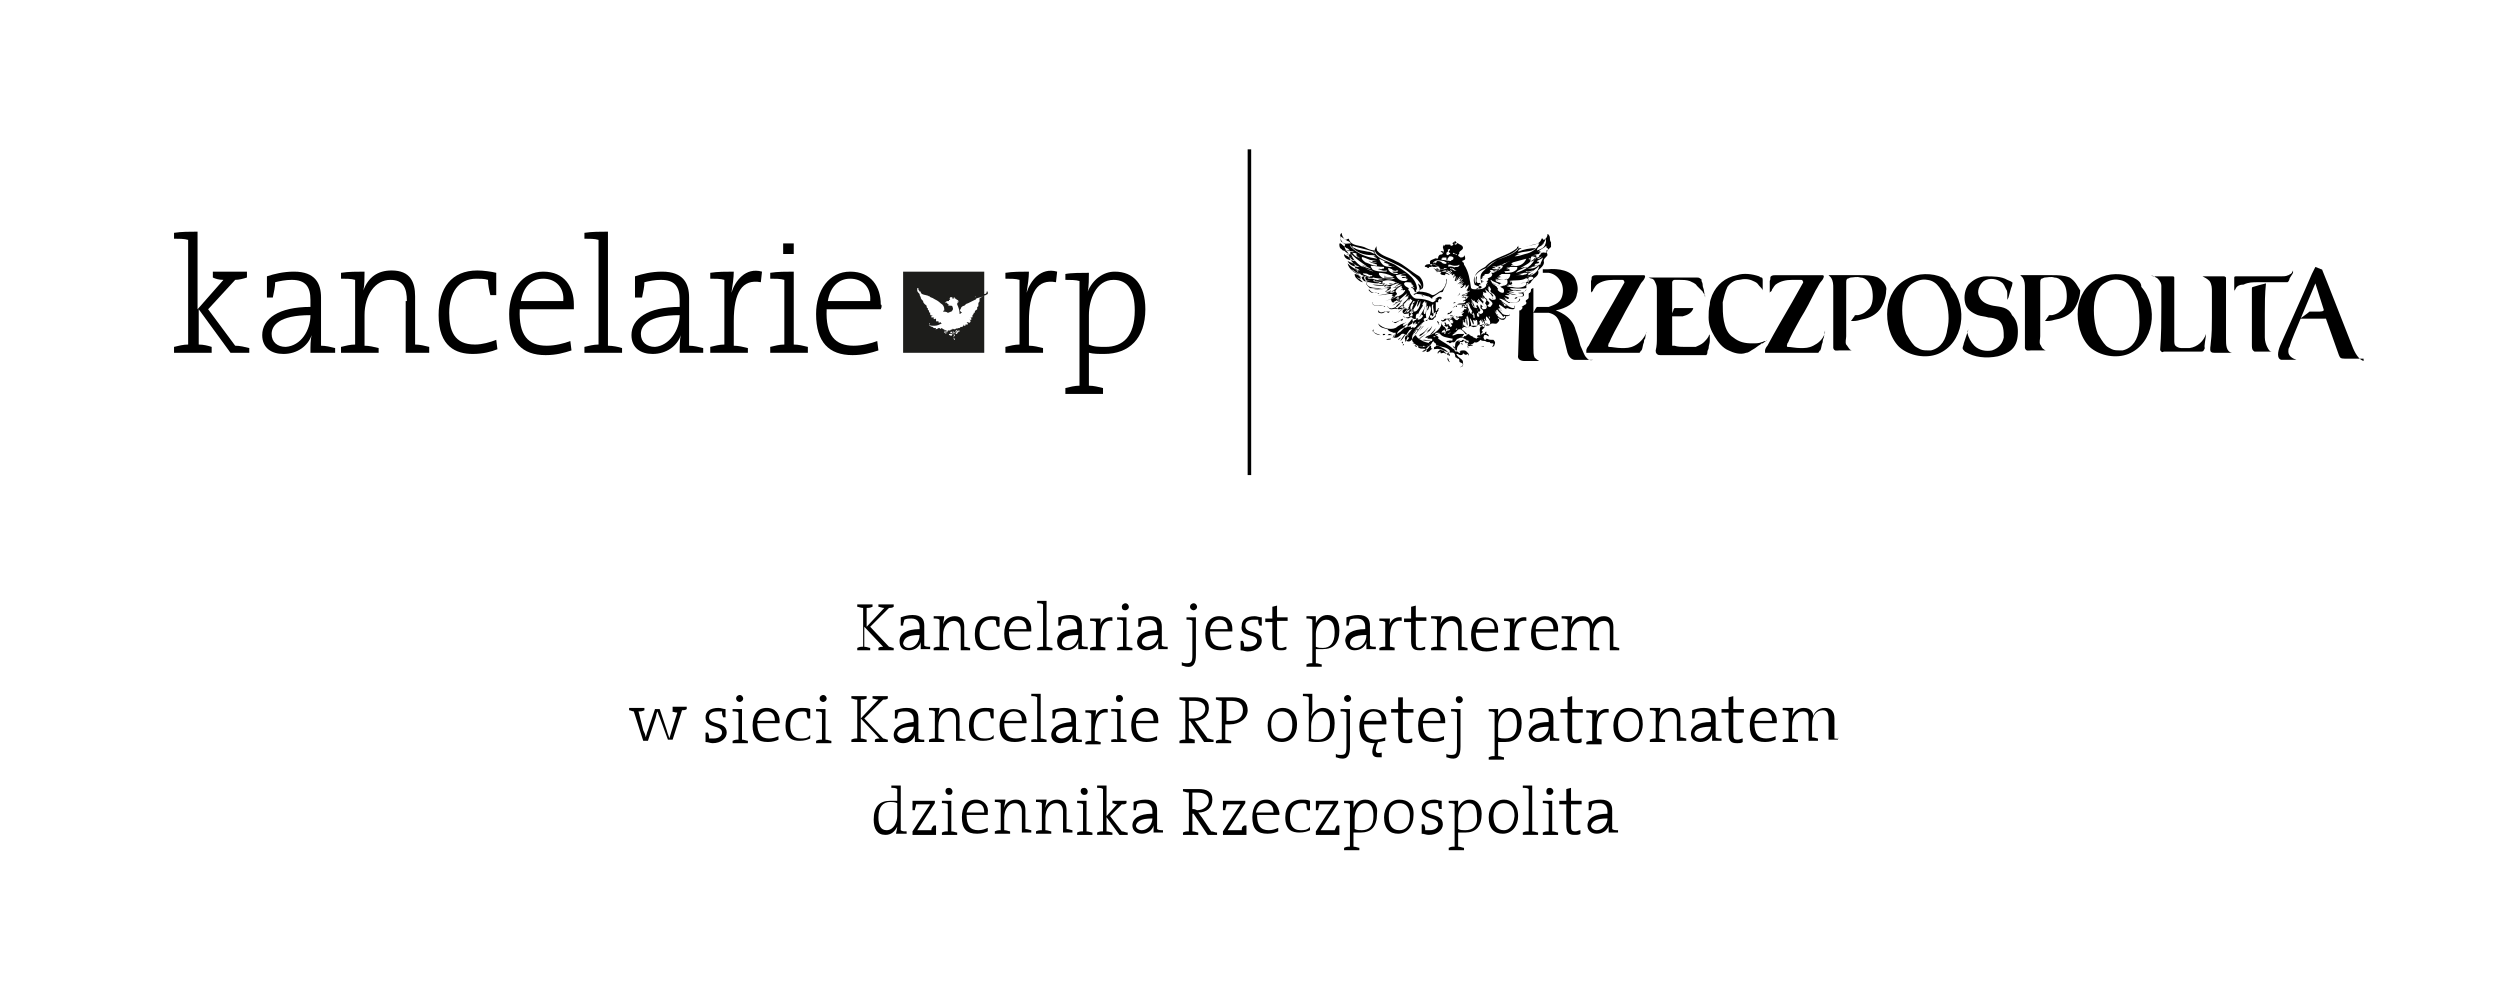 <?xml version="1.0" encoding="UTF-8"?> <!-- Generator: Adobe Illustrator 22.0.0, SVG Export Plug-In . SVG Version: 6.00 Build 0) --> <svg xmlns="http://www.w3.org/2000/svg" xmlns:xlink="http://www.w3.org/1999/xlink" x="0px" y="0px" viewBox="0 0 212.6 85" style="enable-background:new 0 0 212.6 85;" xml:space="preserve"> <style type="text/css"> .st0{fill:none;} .st1{fill:#1D1D1B;} </style> <g id="secure_box"> <rect class="st0" width="212.6" height="85"></rect> </g> <g id="Foot_x5F_A"> <g> <path d="M80.4,67.3c0,0.1,0.1,0.3,0.3,0.3s0.3-0.1,0.3-0.3c0-0.1-0.1-0.3-0.3-0.3S80.4,67.1,80.4,67.3z M80.7,55.1 c-0.1,0-0.3-0.1-0.5-0.1V54c0-0.7,0.4-1.2,0.9-1.2c0.4,0,0.6,0.3,0.6,0.7v1.8h0.8v-0.2c-0.1,0-0.3-0.1-0.5-0.1v-1.7 c0-0.5-0.2-0.9-0.8-0.9c-0.5,0-0.9,0.3-1,0.7l0,0c0-0.2,0.1-0.5,0.1-0.7c-0.3,0-0.6,0-0.9,0v0.2c0.2,0,0.4,0,0.5,0.1V55 c-0.2,0-0.3,0-0.5,0.1v0.2h1.3V55.1z M129.3,55.1c-0.1,0-0.3-0.1-0.5-0.1v-0.8c0-1,0.3-1.5,1-1.4l0-0.3c-0.7-0.1-1,0.4-1.1,0.8 l0,0c0.1-0.3,0.1-0.5,0.1-0.7c-0.3,0-0.6,0-0.9,0v0.2c0.2,0,0.4,0,0.5,0.1V55c-0.2,0-0.3,0-0.5,0.1v0.2h1.3V55.1z M118.9,59.3v1 h-0.6v0.3h0.6v1.8c0,0.6,0.2,0.8,0.7,0.8c0.2,0,0.4,0,0.5-0.1v-0.3c-0.1,0-0.3,0.1-0.4,0.1c-0.4,0-0.4-0.1-0.4-0.7v-1.6h0.9v-0.3 h-0.9v-1L118.9,59.3z M77.3,55.3c0.5,0,0.9-0.3,1-0.7l0,0c0,0.2,0,0.4,0,0.6c0.3,0,0.6,0,0.8,0v-0.2c-0.2,0-0.4,0-0.5-0.1v-1.7 c0-0.5-0.2-0.9-1-0.9c-0.4,0-0.7,0.1-1,0.2v0.7h0.2c0-0.2,0.1-0.4,0.1-0.5c0.2-0.1,0.4-0.1,0.6-0.1c0.5,0,0.7,0.3,0.7,0.7v0.2 c-1.1,0-1.7,0.4-1.7,1C76.5,55.1,76.8,55.3,77.3,55.3z M78.2,54L78.2,54c0,0.6-0.4,1.1-0.9,1.1c-0.3,0-0.5-0.2-0.5-0.4 C76.9,54.3,77.1,54,78.2,54z M101.5,51.9c0.1,0,0.3-0.1,0.3-0.3c0-0.1-0.1-0.3-0.3-0.3c-0.1,0-0.3,0.1-0.3,0.3 S101.4,51.9,101.5,51.9z M82.1,63.1v-0.2c-0.1,0-0.3-0.1-0.5-0.1v-1.7c0-0.5-0.2-0.9-0.8-0.9c-0.5,0-0.9,0.3-1,0.7l0,0 c0-0.2,0.1-0.5,0.1-0.7c-0.3,0-0.6,0-0.9,0v0.2c0.2,0,0.4,0,0.5,0.1v2.3c-0.2,0-0.3,0-0.5,0.1v0.2h1.3v-0.2 c-0.1,0-0.3-0.1-0.5-0.1v-1.1c0-0.7,0.4-1.2,0.9-1.2c0.4,0,0.6,0.3,0.6,0.7v1.8H82.1z M120,54.5c0,0.6,0.2,0.8,0.7,0.8 c0.2,0,0.4,0,0.5-0.1V55c-0.1,0-0.3,0.1-0.4,0.1c-0.4,0-0.4-0.1-0.4-0.7v-1.6h0.9v-0.3h-0.9v-1l-0.4,0.1v1h-0.6v0.3h0.6V54.5z M76,62.5c0,0.4,0.3,0.7,0.8,0.7c0.5,0,0.9-0.3,1-0.7l0,0c0,0.2,0,0.4,0,0.6c0.3,0,0.6,0,0.8,0v-0.2c-0.2,0-0.4,0-0.5-0.1v-1.7 c0-0.5-0.2-0.9-1-0.9c-0.4,0-0.7,0.1-1,0.2v0.7h0.2c0-0.2,0.1-0.4,0.1-0.5c0.2-0.1,0.4-0.1,0.6-0.1c0.5,0,0.7,0.3,0.7,0.7v0.2 C76.6,61.5,76,61.9,76,62.5z M77.7,61.8c0,0.5-0.4,1-0.9,1c-0.3,0-0.5-0.2-0.5-0.4C76.4,62.1,76.6,61.8,77.7,61.8L77.7,61.8z M84.1,55.3c0.4,0,0.7-0.1,0.9-0.2l0-0.3C84.8,55,84.5,55,84.2,55c-0.7,0-0.9-0.5-0.9-1.1c0-0.7,0.3-1.2,1-1.2 c0.2,0,0.3,0,0.4,0.1c0,0.2,0,0.3,0.1,0.5H85v-0.8c-0.2-0.1-0.5-0.1-0.7-0.1c-0.9,0-1.4,0.6-1.4,1.5 C82.9,55.1,83.5,55.3,84.1,55.3z M63.1,60.3c-0.3,0-0.6,0-0.8,0v0.2c0.2,0,0.4,0,0.5,0.1v2.3c-0.2,0-0.3,0-0.5,0.1v0.2h1.3v-0.2 c-0.1,0-0.3-0.1-0.5-0.1V60.3z M60.3,61c0-0.3,0.2-0.5,0.7-0.5c0.1,0,0.2,0,0.4,0c0,0.2,0,0.3,0.1,0.5h0.2v-0.7 c-0.2,0-0.4-0.1-0.6-0.1c-0.7,0-1.1,0.3-1.1,0.8c0,1,1.4,0.6,1.4,1.3c0,0.3-0.3,0.5-0.7,0.5c-0.1,0-0.3,0-0.4,0 c0-0.2,0-0.3-0.1-0.5H60v0.8c0.2,0,0.4,0.1,0.6,0.1c0.7,0,1.2-0.4,1.2-0.9C61.8,61.3,60.3,61.7,60.3,61z M94.1,55.1 c-0.1,0-0.3-0.1-0.5-0.1v-0.8c0-1,0.3-1.5,1-1.4l0-0.3c-0.7-0.1-1,0.4-1.1,0.8l0,0c0.1-0.3,0.1-0.5,0.1-0.7c-0.3,0-0.6,0-0.9,0 v0.2c0.2,0,0.4,0,0.5,0.1V55c-0.2,0-0.3,0-0.5,0.1v0.2h1.3V55.1z M74,55.1c-0.1,0-0.3-0.1-0.5-0.1v-1.7l1.6,1.7 c-0.1,0-0.3,0-0.4,0.1v0.2h1.3v-0.2c-0.1,0-0.3-0.1-0.4-0.1L74,53.3l1.6-1.6c0.1,0,0.3,0,0.4-0.1v-0.2h-1.3v0.2 c0.1,0,0.3,0.1,0.5,0.1l-1.5,1.6v-1.6c0.1,0,0.3,0,0.5-0.1v-0.2h-1.3v0.2c0.1,0,0.3,0.1,0.5,0.1V55c-0.2,0-0.3,0-0.5,0.1v0.2H74 V55.1z M103.8,55.3c0.4,0,0.7-0.1,0.9-0.2l0-0.3c-0.2,0.1-0.5,0.2-0.8,0.2c-0.7,0-1-0.4-1-1.3h1.9c0-0.1,0-0.1,0-0.2 c0-0.6-0.3-1.1-1.1-1.1s-1.2,0.6-1.2,1.5C102.5,54.9,103,55.3,103.8,55.3z M103.7,52.7c0.5,0,0.7,0.3,0.7,0.8h-1.5 C103,53,103.3,52.7,103.7,52.7z M131.5,55.3c0.4,0,0.7-0.1,0.9-0.2l0-0.3c-0.2,0.1-0.5,0.2-0.8,0.2c-0.7,0-1-0.4-1-1.3h1.9 c0-0.1,0-0.1,0-0.2c0-0.6-0.3-1.1-1.1-1.1s-1.2,0.6-1.2,1.5C130.2,54.9,130.6,55.3,131.5,55.3z M131.4,52.7c0.5,0,0.7,0.3,0.7,0.8 h-1.5C130.6,53,130.9,52.7,131.4,52.7z M70,59.7c0.1,0,0.3-0.1,0.3-0.3c0-0.1-0.1-0.3-0.3-0.3c-0.1,0-0.3,0.1-0.3,0.3 S69.9,59.7,70,59.7z M57.1,60.5c0.1,0,0.3,0.1,0.5,0.1l-0.5,1.6c-0.1,0.3-0.1,0.4-0.2,0.6h0c0-0.2-0.1-0.3-0.2-0.7l-0.6-1.8h-0.4 l-0.6,1.8c-0.1,0.2-0.1,0.4-0.2,0.6h0c0-0.2-0.1-0.4-0.2-0.6l-0.4-1.6c0.2,0,0.3,0,0.5-0.1v-0.2h-1.3v0.2c0.1,0,0.3,0.1,0.4,0.1 l0.8,2.5h0.4l0.6-1.8c0.1-0.2,0.1-0.5,0.2-0.7h0c0.1,0.2,0.1,0.3,0.2,0.5l0.7,1.9h0.4l0.8-2.5c0.1,0,0.3,0,0.4-0.1v-0.2h-1.2V60.5 z M62.9,59.7c0.1,0,0.3-0.1,0.3-0.3c0-0.1-0.1-0.3-0.3-0.3c-0.1,0-0.3,0.1-0.3,0.3S62.8,59.7,62.9,59.7z M101.7,55.7v-3.2 c-0.3,0-0.6,0-0.8,0v0.2c0.2,0,0.4,0,0.5,0.1v2.9c0,0.6-0.1,0.7-0.5,0.7c-0.1,0-0.3,0-0.4-0.1l0,0.3c0.1,0,0.3,0.1,0.4,0.1 C101.5,56.8,101.7,56.4,101.7,55.7z M95.2,59.7c0.1,0,0.3-0.1,0.3-0.3c0-0.1-0.1-0.3-0.3-0.3s-0.3,0.1-0.3,0.3S95,59.7,95.2,59.7z M90.7,55.3c0.5,0,0.9-0.3,1-0.7l0,0c0,0.2,0,0.4,0,0.6c0.3,0,0.6,0,0.8,0v-0.2c-0.2,0-0.4,0-0.5-0.1v-1.7c0-0.5-0.2-0.9-1-0.9 c-0.4,0-0.7,0.1-1,0.2v0.7h0.2c0-0.2,0.1-0.4,0.1-0.5c0.2-0.1,0.4-0.1,0.6-0.1c0.5,0,0.7,0.3,0.7,0.7v0.2c-1.1,0-1.7,0.4-1.7,1 C89.9,55.1,90.2,55.3,90.7,55.3z M91.7,54L91.7,54c0,0.6-0.4,1.1-0.9,1.1c-0.3,0-0.5-0.2-0.5-0.4C90.3,54.3,90.5,54,91.7,54z M89.4,62.5c0,0.4,0.3,0.7,0.8,0.7c0.5,0,0.9-0.3,1-0.7l0,0c0,0.2,0,0.4,0,0.6c0.3,0,0.6,0,0.8,0v-0.2c-0.2,0-0.4,0-0.5-0.1v-1.7 c0-0.5-0.2-0.9-1-0.9c-0.4,0-0.7,0.1-1,0.2v0.7h0.2c0-0.2,0.1-0.4,0.1-0.5c0.2-0.1,0.4-0.1,0.6-0.1c0.5,0,0.7,0.3,0.7,0.7v0.2 C90,61.5,89.4,61.9,89.4,62.5z M91.2,61.8c0,0.5-0.4,1-0.9,1c-0.3,0-0.5-0.2-0.5-0.4C89.8,62.1,90.1,61.8,91.2,61.8L91.2,61.8z M111.2,63c0.3,0.1,0.5,0.1,0.9,0.1c0.9,0,1.4-0.5,1.4-1.6c0-0.9-0.4-1.3-1-1.3c-0.4,0-0.8,0.3-1,0.7l0,0c0-0.1,0.1-0.4,0.1-0.5 V59c-0.3,0-0.6,0-0.8,0v0.2c0.2,0,0.4,0,0.5,0.1V63z M111.5,61.7c0-0.5,0.3-1.2,0.9-1.2c0.5,0,0.7,0.4,0.7,1.1 c0,0.9-0.4,1.3-1,1.3c-0.2,0-0.4,0-0.6-0.1V61.7z M91.9,67.3c0,0.1,0.1,0.3,0.3,0.3s0.3-0.1,0.3-0.3c0-0.1-0.1-0.3-0.3-0.3 S91.9,67.1,91.9,67.3z M106.9,54.5c0,0.3-0.3,0.5-0.7,0.5c-0.1,0-0.3,0-0.4,0c0-0.2,0-0.3-0.1-0.5h-0.2v0.8c0.2,0,0.4,0.1,0.6,0.1 c0.7,0,1.2-0.4,1.2-0.9c0-1-1.4-0.5-1.4-1.3c0-0.3,0.2-0.5,0.7-0.5c0.1,0,0.2,0,0.4,0c0,0.2,0,0.3,0.1,0.5h0.2v-0.7 c-0.2,0-0.4-0.1-0.6-0.1c-0.7,0-1.1,0.3-1.1,0.8C105.4,54.3,106.9,53.8,106.9,54.5z M94.2,60.6l0-0.3c-0.7-0.1-1,0.4-1.1,0.8l0,0 c0.1-0.3,0.1-0.5,0.1-0.7c-0.3,0-0.6,0-0.9,0v0.2c0.2,0,0.4,0,0.5,0.1v2.3c-0.2,0-0.3,0-0.5,0.1v0.2h1.3v-0.2 c-0.1,0-0.3-0.1-0.5-0.1V62C93.2,61,93.5,60.5,94.2,60.6z M89.5,55.1c-0.1,0-0.3-0.1-0.5-0.1v-3.9c-0.3,0-0.6,0-0.8,0v0.2 c0.2,0,0.4,0,0.5,0.1V55c-0.2,0-0.3,0-0.5,0.1v0.2h1.3V55.1z M108.2,54.5c0,0.6,0.2,0.8,0.7,0.8c0.2,0,0.4,0,0.5-0.1V55 c-0.1,0-0.3,0.1-0.4,0.1c-0.4,0-0.4-0.1-0.4-0.7v-1.6h0.9v-0.3h-0.9v-1l-0.4,0.1v1h-0.6v0.3h0.6V54.5z M87.3,61.4 c0-0.6-0.3-1.1-1.1-1.1S85,60.9,85,61.7c0,1,0.4,1.4,1.3,1.4c0.4,0,0.7-0.1,0.9-0.2l0-0.3c-0.2,0.1-0.5,0.2-0.8,0.2 c-0.7,0-1-0.4-1-1.3h1.9C87.3,61.5,87.3,61.4,87.3,61.4z M85.4,61.3c0.1-0.5,0.4-0.8,0.8-0.8c0.5,0,0.7,0.3,0.7,0.8H85.4z M95.7,51.9c0.1,0,0.3-0.1,0.3-0.3c0-0.1-0.1-0.3-0.3-0.3c-0.1,0-0.3,0.1-0.3,0.3S95.5,51.9,95.7,51.9z M96.3,55.1 c-0.1,0-0.3-0.1-0.5-0.1v-2.5c-0.3,0-0.6,0-0.8,0v0.2c0.2,0,0.4,0,0.5,0.1V55c-0.2,0-0.3,0-0.5,0.1v0.2h1.3V55.1z M118.7,55.1 c-0.1,0-0.3-0.1-0.5-0.1v-0.8c0-1,0.3-1.5,1-1.4l0-0.3c-0.7-0.1-1,0.4-1.1,0.8l0,0c0.1-0.3,0.1-0.5,0.1-0.7c-0.3,0-0.6,0-0.9,0 v0.2c0.2,0,0.4,0,0.5,0.1V55c-0.2,0-0.3,0-0.5,0.1v0.2h1.3V55.1z M112.4,56.5c-0.1,0-0.3-0.1-0.5-0.1v-1.2c0.2,0,0.4,0,0.6,0 c0.9,0,1.4-0.5,1.4-1.6c0-0.9-0.4-1.3-1-1.3c-0.5,0-0.8,0.3-1,0.7l0,0c0-0.2,0-0.5,0-0.6c-0.3,0-0.6,0-0.8,0v0.2 c0.2,0,0.4,0,0.5,0.1v3.7c-0.2,0-0.3,0-0.5,0.1v0.2h1.3V56.5z M111.9,53.9c0-0.5,0.3-1.2,0.9-1.2c0.5,0,0.7,0.4,0.7,1.1 c0,0.9-0.4,1.3-1,1.3c-0.2,0-0.4,0-0.6-0.1V53.9z M86.7,55.3c0.4,0,0.7-0.1,0.9-0.2l0-0.3C87.4,55,87.1,55,86.8,55 c-0.7,0-1-0.4-1-1.3h1.9c0-0.1,0-0.1,0-0.2c0-0.6-0.3-1.1-1.1-1.1s-1.2,0.6-1.2,1.5C85.4,54.9,85.9,55.3,86.7,55.3z M86.6,52.7 c0.5,0,0.7,0.3,0.7,0.8h-1.5C85.9,53,86.2,52.7,86.6,52.7z M94.5,62.9v0.2h1.3v-0.2c-0.1,0-0.3-0.1-0.5-0.1v-2.5 c-0.3,0-0.6,0-0.8,0v0.2c0.2,0,0.4,0,0.5,0.1v2.3C94.8,62.8,94.6,62.9,94.5,62.9z M65.2,60.2c-0.8,0-1.2,0.6-1.2,1.5 c0,1,0.4,1.4,1.3,1.4c0.4,0,0.7-0.1,0.9-0.2l0-0.3c-0.2,0.1-0.5,0.2-0.8,0.2c-0.7,0-1-0.4-1-1.3h1.9c0-0.1,0-0.1,0-0.2 C66.3,60.8,66,60.2,65.2,60.2z M64.4,61.3c0.1-0.5,0.4-0.8,0.8-0.8c0.5,0,0.7,0.3,0.7,0.8H64.4z M87.7,62.9v0.2H89v-0.2 c-0.1,0-0.3-0.1-0.5-0.1V59c-0.3,0-0.6,0-0.8,0v0.2c0.2,0,0.4,0,0.5,0.1v3.6C88,62.8,87.8,62.9,87.7,62.9z M115.2,55.3 c0.5,0,0.9-0.3,1-0.7l0,0c0,0.2,0,0.4,0,0.6c0.3,0,0.6,0,0.8,0v-0.2c-0.2,0-0.4,0-0.5-0.1v-1.7c0-0.5-0.2-0.9-1-0.9 c-0.4,0-0.7,0.1-1,0.2v0.7h0.2c0-0.2,0.1-0.4,0.1-0.5c0.2-0.1,0.4-0.1,0.6-0.1c0.5,0,0.7,0.3,0.7,0.7v0.2c-1.1,0-1.7,0.4-1.7,1 C114.5,55.1,114.8,55.3,115.2,55.3z M116.2,54L116.2,54c0,0.6-0.4,1.1-0.9,1.1c-0.3,0-0.5-0.2-0.5-0.4 C114.8,54.3,115.1,54,116.2,54z M114.6,59.7c0.1,0,0.3-0.1,0.3-0.3c0-0.1-0.1-0.3-0.3-0.3c-0.1,0-0.3,0.1-0.3,0.3 S114.5,59.7,114.6,59.7z M127.9,68c-0.8,0-1.3,0.7-1.3,1.5c0,1,0.5,1.4,1.2,1.4c0.8,0,1.3-0.7,1.3-1.5 C129.1,68.4,128.5,68,127.9,68z M127.9,70.6c-0.6,0-0.9-0.4-0.9-1.2c0-0.8,0.4-1.1,0.9-1.1c0.6,0,0.9,0.4,0.9,1.1 C128.7,70.3,128.3,70.6,127.9,70.6z M127.3,54.9c-0.2,0.1-0.5,0.2-0.8,0.2c-0.7,0-1-0.4-1-1.3h1.9c0-0.1,0-0.1,0-0.2 c0-0.6-0.3-1.1-1.1-1.1s-1.2,0.6-1.2,1.5c0,1,0.4,1.4,1.3,1.4c0.4,0,0.7-0.1,0.9-0.2L127.3,54.9z M126.4,52.7 c0.5,0,0.7,0.3,0.7,0.8h-1.5C125.7,53,125.9,52.7,126.4,52.7z M125,68c-0.5,0-0.8,0.3-1,0.7l0,0c0-0.2,0-0.5,0-0.6 c-0.3,0-0.6,0-0.8,0v0.2c0.2,0,0.4,0,0.5,0.1V72c-0.2,0-0.3,0-0.5,0.1v0.2h1.3v-0.2c-0.1,0-0.3-0.1-0.5-0.1v-1.2 c0.2,0,0.4,0,0.6,0c0.9,0,1.4-0.5,1.4-1.6C126,68.5,125.6,68,125,68z M124.6,70.6c-0.2,0-0.4,0-0.6-0.1v-1c0-0.5,0.3-1.2,0.9-1.2 c0.5,0,0.7,0.4,0.7,1.1C125.7,70.3,125.2,70.6,124.6,70.6z M128.4,60.2c-0.5,0-0.8,0.3-1,0.7l0,0c0-0.2,0-0.5,0-0.6 c-0.3,0-0.6,0-0.8,0v0.2c0.2,0,0.4,0,0.5,0.1v3.7c-0.2,0-0.3,0-0.5,0.1v0.2h1.3v-0.2c-0.1,0-0.3-0.1-0.5-0.1v-1.2 c0.2,0,0.4,0,0.6,0c0.9,0,1.4-0.5,1.4-1.6C129.4,60.7,129,60.2,128.4,60.2z M128,62.8c-0.2,0-0.4,0-0.6-0.1v-1 c0-0.5,0.3-1.2,0.9-1.2c0.5,0,0.7,0.4,0.7,1.1C129,62.5,128.6,62.8,128,62.8z M132.1,67.3c0-0.1-0.1-0.3-0.3-0.3s-0.3,0.1-0.3,0.3 s0.1,0.3,0.3,0.3S132.1,67.4,132.1,67.3z M130.3,66.8c-0.3,0-0.6,0-0.8,0V67c0.2,0,0.4,0,0.5,0.1v3.6c-0.2,0-0.3,0-0.5,0.1v0.2 h1.3v-0.2c-0.1,0-0.3-0.1-0.5-0.1V66.8z M132,68.1c-0.3,0-0.6,0-0.8,0v0.2c0.2,0,0.4,0,0.5,0.1v2.3c-0.2,0-0.3,0-0.5,0.1v0.2h1.3 v-0.2c-0.1,0-0.3-0.1-0.5-0.1V68.1z M121.2,68.8c0-0.3,0.2-0.5,0.7-0.5c0.1,0,0.2,0,0.4,0c0,0.2,0,0.3,0.1,0.5h0.2v-0.7 c-0.2,0-0.4-0.1-0.6-0.1c-0.7,0-1.1,0.3-1.1,0.8c0,1,1.4,0.6,1.4,1.3c0,0.3-0.3,0.5-0.7,0.5c-0.1,0-0.3,0-0.4,0 c0-0.2,0-0.3-0.1-0.5h-0.2v0.8c0.2,0,0.4,0.1,0.6,0.1c0.7,0,1.2-0.4,1.2-0.9C122.7,69.1,121.2,69.5,121.2,68.8z M121.8,60.2 c-0.8,0-1.2,0.6-1.2,1.5c0,1,0.4,1.4,1.3,1.4c0.4,0,0.7-0.1,0.9-0.2l0-0.3c-0.2,0.1-0.5,0.2-0.8,0.2c-0.7,0-1-0.4-1-1.3h1.9 c0-0.1,0-0.1,0-0.2C122.9,60.8,122.6,60.2,121.8,60.2z M121,61.3c0.1-0.5,0.4-0.8,0.8-0.8c0.5,0,0.7,0.3,0.7,0.8H121z M123.8,59.5 c0,0.1,0.1,0.3,0.3,0.3c0.1,0,0.3-0.1,0.3-0.3c0-0.1-0.1-0.3-0.3-0.3C123.9,59.2,123.8,59.3,123.8,59.5z M122.5,54 c0-0.7,0.4-1.2,0.9-1.2c0.4,0,0.6,0.3,0.6,0.7v1.8h0.8v-0.2c-0.1,0-0.3-0.1-0.5-0.1v-1.7c0-0.5-0.2-0.9-0.8-0.9 c-0.5,0-0.9,0.3-1,0.7l0,0c0-0.2,0.1-0.5,0.1-0.7c-0.3,0-0.6,0-0.9,0v0.2c0.2,0,0.4,0,0.5,0.1V55c-0.2,0-0.3,0-0.5,0.1v0.2h1.3 v-0.2c-0.1,0-0.3-0.1-0.5-0.1V54z M124.2,63.5v-3.2c-0.3,0-0.6,0-0.8,0v0.2c0.2,0,0.4,0,0.5,0.1v2.9c0,0.6-0.1,0.7-0.5,0.7 c-0.1,0-0.3,0-0.4-0.1l0,0.3c0.1,0,0.3,0.1,0.4,0.1C124,64.6,124.2,64.2,124.2,63.5z M68.1,62.8c-0.7,0-0.9-0.5-0.9-1.1 c0-0.7,0.3-1.2,1-1.2c0.2,0,0.3,0,0.4,0.1c0,0.2,0,0.3,0.1,0.5h0.2v-0.8c-0.2-0.1-0.5-0.1-0.7-0.1c-0.9,0-1.4,0.6-1.4,1.5 c0,1.1,0.6,1.3,1.2,1.3c0.4,0,0.7-0.1,0.9-0.2l0-0.3C68.7,62.8,68.4,62.8,68.1,62.8z M138.5,60.2c-0.8,0-1.3,0.7-1.3,1.5 c0,1,0.5,1.4,1.2,1.4c0.8,0,1.3-0.7,1.3-1.5C139.7,60.6,139.2,60.2,138.5,60.2z M138.5,62.8c-0.6,0-0.9-0.4-0.9-1.2 c0-0.8,0.4-1.1,0.9-1.1c0.6,0,0.9,0.4,0.9,1.1C139.4,62.5,138.9,62.8,138.5,62.8z M147.4,59.2l-0.4,0.1v1h-0.6v0.3h0.6v1.8 c0,0.6,0.2,0.8,0.7,0.8c0.2,0,0.4,0,0.5-0.1v-0.3c-0.1,0-0.3,0.1-0.4,0.1c-0.4,0-0.4-0.1-0.4-0.7v-1.6h0.9v-0.3h-0.9V59.2z M132.1,61.1c0-0.5-0.2-0.9-1-0.9c-0.4,0-0.7,0.1-1,0.2v0.7h0.2c0-0.2,0.1-0.4,0.1-0.5c0.2-0.1,0.4-0.1,0.6-0.1 c0.5,0,0.7,0.3,0.7,0.7v0.2c-1.1,0-1.7,0.4-1.7,1c0,0.4,0.3,0.7,0.8,0.7c0.5,0,0.9-0.3,1-0.7l0,0c0,0.2,0,0.4,0,0.6 c0.3,0,0.6,0,0.8,0v-0.2c-0.2,0-0.4,0-0.5-0.1V61.1z M131.7,61.8c0,0.5-0.4,1-0.9,1c-0.3,0-0.5-0.2-0.5-0.4 C130.4,62.1,130.6,61.8,131.7,61.8L131.7,61.8z M145.9,61.1c0-0.5-0.2-0.9-1-0.9c-0.4,0-0.7,0.1-1,0.2v0.7h0.2 c0-0.2,0.1-0.4,0.1-0.5c0.2-0.1,0.4-0.1,0.6-0.1c0.5,0,0.7,0.3,0.7,0.7v0.2c-1.1,0-1.7,0.4-1.7,1c0,0.4,0.3,0.7,0.8,0.7 c0.5,0,0.9-0.3,1-0.7l0,0c0,0.2,0,0.4,0,0.6c0.3,0,0.6,0,0.8,0v-0.2c-0.2,0-0.4,0-0.5-0.1V61.1z M145.5,61.8c0,0.5-0.4,1-0.9,1 c-0.3,0-0.5-0.2-0.5-0.4C144.1,62.1,144.4,61.8,145.5,61.8L145.5,61.8z M156,62.8v-1.7c0-0.6-0.3-0.9-0.8-0.9 c-0.6,0-0.9,0.4-1,0.7c0-0.2-0.1-0.7-0.8-0.7c-0.5,0-0.8,0.3-1,0.7l0,0c0-0.2,0.1-0.5,0.1-0.7c-0.3,0-0.6,0-0.9,0v0.2 c0.2,0,0.4,0,0.5,0.1v2.3c-0.2,0-0.3,0-0.5,0.1v0.2h1.3v-0.2c-0.1,0-0.3-0.1-0.5-0.1v-1.1c0-0.7,0.4-1.2,0.9-1.2 c0.5,0,0.5,0.3,0.5,0.7v1.8h0.8v-0.2c-0.1,0-0.3-0.1-0.5-0.1v-1.1c0-0.8,0.4-1.2,0.9-1.2c0.4,0,0.5,0.3,0.5,0.7v1.8h0.8v-0.2 C156.4,62.9,156.2,62.8,156,62.8z M150,60.2c-0.8,0-1.2,0.6-1.2,1.5c0,1,0.4,1.4,1.3,1.4c0.4,0,0.7-0.1,0.9-0.2l0-0.3 c-0.2,0.1-0.5,0.2-0.8,0.2c-0.7,0-1-0.4-1-1.3h1.9c0-0.1,0-0.1,0-0.2C151.1,60.8,150.8,60.2,150,60.2z M149.2,61.3 c0.1-0.5,0.4-0.8,0.8-0.8c0.5,0,0.7,0.3,0.7,0.8H149.2z M142.9,61.1c0-0.5-0.2-0.9-0.8-0.9c-0.5,0-0.9,0.3-1,0.7l0,0 c0-0.2,0.1-0.5,0.1-0.7c-0.3,0-0.6,0-0.9,0v0.2c0.2,0,0.4,0,0.5,0.1v2.3c-0.2,0-0.3,0-0.5,0.1v0.2h1.3v-0.2 c-0.1,0-0.3-0.1-0.5-0.1v-1.1c0-0.7,0.4-1.2,0.9-1.2c0.4,0,0.6,0.3,0.6,0.7v1.8h0.8v-0.2c-0.1,0-0.3-0.1-0.5-0.1V61.1z M133.7,59.2l-0.4,0.1v1h-0.6v0.3h0.6v1.8c0,0.6,0.2,0.8,0.7,0.8c0.2,0,0.4,0,0.5-0.1v-0.3c-0.1,0-0.3,0.1-0.4,0.1 c-0.4,0-0.4-0.1-0.4-0.7v-1.6h0.9v-0.3h-0.9V59.2z M137.1,68.9c0-0.5-0.2-0.9-1-0.9c-0.4,0-0.7,0.1-1,0.2v0.7h0.2 c0-0.2,0.1-0.4,0.1-0.5c0.2-0.1,0.4-0.1,0.6-0.1c0.5,0,0.7,0.3,0.7,0.7v0.2c-1.1,0-1.7,0.4-1.7,1c0,0.4,0.3,0.7,0.8,0.7 c0.5,0,0.9-0.3,1-0.7l0,0c0,0.2,0,0.4,0,0.6c0.3,0,0.6,0,0.8,0v-0.2c-0.2,0-0.4,0-0.5-0.1V68.9z M136.7,69.6c0,0.5-0.4,1-0.9,1 c-0.3,0-0.5-0.2-0.5-0.4C135.4,69.9,135.6,69.6,136.7,69.6L136.7,69.6z M119,68c-0.8,0-1.3,0.7-1.3,1.5c0,1,0.5,1.4,1.2,1.4 c0.8,0,1.3-0.7,1.3-1.5C120.3,68.4,119.7,68,119,68z M119,70.6c-0.6,0-0.9-0.4-0.9-1.2c0-0.8,0.4-1.1,0.9-1.1 c0.6,0,0.9,0.4,0.9,1.1C119.9,70.3,119.5,70.6,119,70.6z M135.2,53.5v1.8h0.8v-0.2c-0.1,0-0.3-0.1-0.5-0.1V54 c0-0.8,0.4-1.2,0.9-1.2c0.4,0,0.5,0.3,0.5,0.7v1.8h0.8v-0.2c-0.1,0-0.3-0.1-0.5-0.1v-1.7c0-0.6-0.3-0.9-0.8-0.9 c-0.6,0-0.9,0.4-1,0.7c0-0.2-0.1-0.7-0.8-0.7c-0.5,0-0.8,0.3-1,0.7l0,0c0-0.2,0.1-0.5,0.1-0.7c-0.3,0-0.6,0-0.9,0v0.2 c0.2,0,0.4,0,0.5,0.1V55c-0.2,0-0.3,0-0.5,0.1v0.2h1.3v-0.2c-0.1,0-0.3-0.1-0.5-0.1V54c0-0.7,0.4-1.2,0.9-1.2 C135.1,52.7,135.2,53.1,135.2,53.5z M136.3,62.9c-0.1,0-0.3-0.1-0.5-0.1V62c0-1,0.3-1.5,1-1.4l0-0.3c-0.7-0.1-1,0.4-1.1,0.8l0,0 c0.1-0.3,0.1-0.5,0.1-0.7c-0.3,0-0.6,0-0.9,0v0.2c0.2,0,0.4,0,0.5,0.1v2.3c-0.2,0-0.3,0-0.5,0.1v0.2h1.3V62.9z M133.6,67l-0.4,0.1 v1h-0.6v0.3h0.6v1.8c0,0.6,0.2,0.8,0.7,0.8c0.2,0,0.4,0,0.5-0.1v-0.3c-0.1,0-0.3,0.1-0.4,0.1c-0.4,0-0.4-0.1-0.4-0.7v-1.6h0.9 v-0.3h-0.9V67z M87.2,68.9c0-0.5-0.2-0.9-0.8-0.9c-0.5,0-0.9,0.3-1,0.7l0,0c0-0.2,0.1-0.5,0.1-0.7c-0.3,0-0.6,0-0.9,0v0.2 c0.2,0,0.4,0,0.5,0.1v2.3c-0.2,0-0.3,0-0.5,0.1v0.2h1.3v-0.2c-0.1,0-0.3-0.1-0.5-0.1v-1.1c0-0.7,0.4-1.2,0.9-1.2 c0.4,0,0.6,0.3,0.6,0.7v1.8h0.8v-0.2c-0.1,0-0.3-0.1-0.5-0.1V68.9z M90.7,68.9c0-0.5-0.2-0.9-0.8-0.9c-0.5,0-0.9,0.3-1,0.7l0,0 c0-0.2,0.1-0.5,0.1-0.7c-0.3,0-0.6,0-0.9,0v0.2c0.2,0,0.4,0,0.5,0.1v2.3c-0.2,0-0.3,0-0.5,0.1v0.2h1.3v-0.2 c-0.1,0-0.3-0.1-0.5-0.1v-1.1c0-0.7,0.4-1.2,0.9-1.2c0.4,0,0.6,0.3,0.6,0.7v1.8h0.8v-0.2c-0.1,0-0.3-0.1-0.5-0.1V68.9z M83.7,62.8 c-0.7,0-0.9-0.5-0.9-1.1c0-0.7,0.3-1.2,1-1.2c0.2,0,0.3,0,0.4,0.1c0,0.2,0,0.3,0.1,0.5h0.2v-0.8c-0.2-0.1-0.5-0.1-0.7-0.1 c-0.9,0-1.4,0.6-1.4,1.5c0,1.1,0.6,1.3,1.2,1.3c0.4,0,0.7-0.1,0.9-0.2l0-0.3C84.3,62.8,84,62.8,83.7,62.8z M92.4,68.1 c-0.3,0-0.6,0-0.8,0v0.2c0.2,0,0.4,0,0.5,0.1v2.3c-0.2,0-0.3,0-0.5,0.1v0.2h1.3v-0.2c-0.1,0-0.3-0.1-0.5-0.1V68.1z M94.4,69.4l1-1 c0.2,0,0.3,0,0.4-0.1v-0.2h-1.2v0.2c0.1,0,0.2,0.1,0.4,0.1l-0.9,1v-2.6c-0.3,0-0.6,0-0.8,0V67c0.2,0,0.4,0,0.5,0.1v3.6 c-0.2,0-0.3,0-0.5,0.1v0.2h1.3v-0.2c-0.1,0-0.3-0.1-0.5-0.1v-1.2l1.1,1.5h0.7v-0.2c-0.2,0-0.3-0.1-0.5-0.1L94.4,69.4z M83,68 c-0.8,0-1.2,0.6-1.2,1.5c0,1,0.4,1.4,1.3,1.4c0.4,0,0.7-0.1,0.9-0.2l0-0.3c-0.2,0.1-0.5,0.2-0.8,0.2c-0.7,0-1-0.4-1-1.3H84 c0-0.1,0-0.1,0-0.2C84.1,68.6,83.7,68,83,68z M82.2,69.1c0.1-0.5,0.4-0.8,0.8-0.8c0.5,0,0.7,0.3,0.7,0.8H82.2z M97.5,63.1 c0.4,0,0.7-0.1,0.9-0.2l0-0.3c-0.2,0.1-0.5,0.2-0.8,0.2c-0.7,0-1-0.4-1-1.3h1.9c0-0.1,0-0.1,0-0.2c0-0.6-0.3-1.1-1.1-1.1 s-1.2,0.6-1.2,1.5C96.2,62.7,96.7,63.1,97.5,63.1z M97.4,60.5c0.5,0,0.7,0.3,0.7,0.8h-1.5C96.7,60.8,97,60.5,97.4,60.5z M80.9,68.1c-0.3,0-0.6,0-0.8,0v0.2c0.2,0,0.4,0,0.5,0.1v2.3c-0.2,0-0.3,0-0.5,0.1v0.2h1.3v-0.2c-0.1,0-0.3-0.1-0.5-0.1V68.1z M70.2,60.3c-0.3,0-0.6,0-0.8,0v0.2c0.2,0,0.4,0,0.5,0.1v2.3c-0.2,0-0.3,0-0.5,0.1v0.2h1.3v-0.2c-0.1,0-0.3-0.1-0.5-0.1V60.3z M74.2,63.1h1.3v-0.2c-0.1,0-0.3-0.1-0.4-0.1l-1.6-1.7l1.6-1.6c0.1,0,0.3,0,0.4-0.1v-0.2h-1.3v0.2c0.1,0,0.3,0.1,0.5,0.1l-1.5,1.6 v-1.6c0.1,0,0.3,0,0.5-0.1v-0.2h-1.3v0.2c0.1,0,0.3,0.1,0.5,0.1v3.3c-0.2,0-0.3,0-0.5,0.1v0.2h1.3v-0.2c-0.1,0-0.3-0.1-0.5-0.1 v-1.7l1.6,1.7c-0.1,0-0.3,0-0.4,0.1V63.1z M76.6,66.8c-0.3,0-0.6,0-0.8,0V67c0.2,0,0.4,0,0.5,0.1v1c-0.2,0-0.4,0-0.6,0 c-0.9,0-1.4,0.5-1.4,1.6c0,0.8,0.3,1.3,1,1.3c0.5,0,0.8-0.3,1-0.7l0,0c0,0.2-0.1,0.5-0.1,0.6c0.3,0,0.6,0,0.9,0v-0.2 c-0.2,0-0.4,0-0.5-0.1V66.8z M76.3,69.4c0,0.5-0.3,1.2-0.9,1.2c-0.5,0-0.7-0.4-0.7-1.1c0-0.9,0.4-1.3,1-1.3c0.2,0,0.4,0,0.6,0.1 V69.4z M79.2,70.6h-0.4c-0.3,0-0.7,0-0.8,0l1.5-2.3v-0.2h-1.9v0.8h0.2c0-0.2,0.1-0.3,0.1-0.5h0.4c0.3,0,0.6,0,0.8,0l-1.5,2.3v0.3 h2v-0.8h-0.2C79.3,70.3,79.2,70.4,79.2,70.6z M102.2,69.5c-0.1-0.1-0.2-0.3-0.3-0.4c0.7,0,1.2-0.4,1.2-1.1c0-0.7-0.5-0.9-1.2-0.9 c-0.5,0-0.8,0-0.9,0h-0.4v0.2c0.1,0,0.3,0.1,0.5,0.1v3.3c-0.2,0-0.3,0-0.5,0.1v0.2h1.3v-0.2c-0.1,0-0.3-0.1-0.5-0.1v-1.5h0.1 l1.2,1.8h0.8v-0.2c-0.2,0-0.3-0.1-0.5-0.1L102.2,69.5z M101.4,68.8v-1.4c0.1,0,0.2,0,0.4,0c0.6,0,1,0.2,1,0.7c0,0.4-0.4,0.8-1,0.8 C101.6,68.8,101.5,68.8,101.4,68.8z M107.7,68c-0.8,0-1.2,0.6-1.2,1.5c0,1,0.4,1.4,1.3,1.4c0.4,0,0.7-0.1,0.9-0.2l0-0.3 c-0.2,0.1-0.5,0.2-0.8,0.2c-0.7,0-1-0.4-1-1.3h1.9c0-0.1,0-0.1,0-0.2C108.7,68.6,108.4,68,107.7,68z M106.8,69.1 c0.1-0.5,0.4-0.8,0.8-0.8c0.5,0,0.7,0.3,0.7,0.8H106.8z M113.5,70.6h-0.4c-0.3,0-0.7,0-0.8,0l1.5-2.3v-0.2h-1.9v0.8h0.2 c0-0.2,0.1-0.3,0.1-0.5h0.4c0.3,0,0.6,0,0.8,0l-1.5,2.3v0.3h2v-0.8h-0.2C113.6,70.3,113.6,70.4,113.5,70.6z M110.3,61.6 c0-1-0.6-1.4-1.2-1.4c-0.8,0-1.3,0.7-1.3,1.5c0,1,0.5,1.4,1.2,1.4C109.8,63.1,110.3,62.5,110.3,61.6z M109,62.8 c-0.6,0-0.9-0.4-0.9-1.2c0-0.8,0.4-1.1,0.9-1.1c0.6,0,0.9,0.4,0.9,1.1C109.9,62.5,109.5,62.8,109,62.8z M110.6,70.6 c-0.7,0-0.9-0.5-0.9-1.1c0-0.7,0.3-1.2,1-1.2c0.2,0,0.3,0,0.4,0.1c0,0.2,0,0.3,0.1,0.5h0.2v-0.8c-0.2-0.1-0.5-0.1-0.7-0.1 c-0.9,0-1.4,0.6-1.4,1.5c0,1.1,0.6,1.3,1.2,1.3c0.4,0,0.7-0.1,0.9-0.2l0-0.3C111.2,70.6,110.9,70.6,110.6,70.6z M114.8,63.5v-3.2 c-0.3,0-0.6,0-0.8,0v0.2c0.2,0,0.4,0,0.5,0.1v2.9c0,0.6-0.1,0.7-0.5,0.7c-0.1,0-0.3,0-0.4-0.1l0,0.3c0.1,0,0.3,0.1,0.4,0.1 C114.6,64.6,114.8,64.2,114.8,63.5z M116.1,68c-0.5,0-0.8,0.3-1,0.7l0,0c0-0.2,0-0.5,0-0.6c-0.3,0-0.6,0-0.8,0v0.2 c0.2,0,0.4,0,0.5,0.1V72c-0.2,0-0.3,0-0.5,0.1v0.2h1.3v-0.2c-0.1,0-0.3-0.1-0.5-0.1v-1.2c0.2,0,0.4,0,0.6,0c0.9,0,1.4-0.5,1.4-1.6 C117.2,68.5,116.8,68,116.1,68z M115.8,70.6c-0.2,0-0.4,0-0.6-0.1v-1c0-0.5,0.3-1.2,0.9-1.2c0.5,0,0.7,0.4,0.7,1.1 C116.8,70.3,116.4,70.6,115.8,70.6z M104.8,59.3c-0.4,0-0.8,0-1,0h-0.4v0.2c0.1,0,0.3,0.1,0.5,0.1v3.3c-0.2,0-0.3,0-0.5,0.1v0.2 h1.3v-0.2c-0.1,0-0.3-0.1-0.5-0.1v-1.3c0.1,0,0.2,0,0.4,0c0.8,0,1.5-0.5,1.5-1.2C106.1,59.7,105.7,59.3,104.8,59.3z M104.7,61.3 c-0.1,0-0.3,0-0.4,0v-1.7c0.1,0,0.3,0,0.4,0c0.7,0,1,0.3,1,0.8C105.7,60.9,105.4,61.3,104.7,61.3z M98.8,53.3c0-0.5-0.2-0.9-1-0.9 c-0.4,0-0.7,0.1-1,0.2v0.7h0.2c0-0.2,0.1-0.4,0.1-0.5c0.2-0.1,0.4-0.1,0.6-0.1c0.5,0,0.7,0.3,0.7,0.7v0.2c-1.1,0-1.7,0.4-1.7,1 c0,0.4,0.3,0.7,0.8,0.7c0.5,0,0.9-0.3,1-0.7l0,0c0,0.2,0,0.4,0,0.6c0.3,0,0.6,0,0.8,0v-0.2c-0.2,0-0.4,0-0.5-0.1V53.3z M98.5,54 c0,0.5-0.4,1-0.9,1c-0.3,0-0.5-0.2-0.5-0.4C97.1,54.3,97.4,54,98.5,54L98.5,54z M98.4,68.9c0-0.5-0.2-0.9-1-0.9 c-0.4,0-0.7,0.1-1,0.2v0.7h0.2c0-0.2,0.1-0.4,0.1-0.5c0.2-0.1,0.4-0.1,0.6-0.1c0.5,0,0.7,0.3,0.7,0.7v0.2c-1.1,0-1.7,0.4-1.7,1 c0,0.4,0.3,0.7,0.8,0.7c0.5,0,0.9-0.3,1-0.7l0,0c0,0.2,0,0.4,0,0.6c0.3,0,0.6,0,0.8,0v-0.2c-0.2,0-0.4,0-0.5-0.1V68.9z M98,69.6 c0,0.5-0.4,1-0.9,1c-0.3,0-0.5-0.2-0.5-0.4C96.7,69.9,96.9,69.6,98,69.6L98,69.6z M101.6,62.9c-0.1,0-0.3-0.1-0.5-0.1v-1.5h0.1 l1.2,1.8h0.8v-0.2c-0.2,0-0.3-0.1-0.5-0.1l-0.8-1.1c-0.1-0.1-0.2-0.3-0.3-0.4c0.7,0,1.2-0.4,1.2-1.1c0-0.7-0.5-0.9-1.2-0.9 c-0.5,0-0.8,0-0.9,0h-0.4v0.2c0.1,0,0.3,0.1,0.5,0.1v3.3c-0.2,0-0.3,0-0.5,0.1v0.2h1.3V62.9z M101.1,59.6c0.1,0,0.2,0,0.4,0 c0.6,0,1,0.2,1,0.7c0,0.4-0.4,0.8-1,0.8c-0.2,0-0.3,0-0.4,0V59.6z M105.6,70.6h-0.4c-0.3,0-0.7,0-0.8,0l1.5-2.3v-0.2H104v0.8h0.2 c0-0.2,0.1-0.3,0.1-0.5h0.4c0.3,0,0.6,0,0.8,0l-1.5,2.3v0.3h2v-0.8h-0.2C105.6,70.3,105.6,70.4,105.6,70.6z M117,63.8 c0-0.2,0.1-0.5,0.2-0.7c0.2,0,0.5-0.1,0.6-0.1l0-0.3c-0.2,0.1-0.5,0.2-0.8,0.2c-0.7,0-1-0.4-1-1.3h1.9c0-0.1,0-0.1,0-0.2 c0-0.6-0.3-1.1-1.1-1.1s-1.2,0.6-1.2,1.5c0,1,0.4,1.4,1.3,1.4c-0.1,0.2-0.2,0.5-0.2,0.7c0,0.3,0.1,0.5,0.5,0.5c0.1,0,0.2,0,0.3,0 V64C117.1,64.1,117,64,117,63.8z M116.8,60.5c0.5,0,0.7,0.3,0.7,0.8H116C116.1,60.8,116.4,60.5,116.8,60.5z"></path> <g> <rect x="106.1" y="12.7" width="0.3" height="27.7"></rect> <g> <g> <g> <path d="M114.1,19.8c0,0.2,0.1,0.4,0.3,0.6c0.1,0,0.2-0.1,0.3-0.1c0.2,0.7,1,0.5,1.5,0.8c0.2,0.1,0.5,0.2,0.7,0.2 c0-0.1,0.1-0.3,0.2-0.4c-0.1,0.1,0,0.3,0,0.4c0.4,0.5,1.1,0.6,1.6,0.9c0.7,0.3,1.3,0.9,2,1.3c0.3,0.3,0.4,0.7,0.3,1 c-0.1,0.1-0.2,0.1-0.3,0.2c0,0,0,0,0,0.1c0.4,0,0.8,0.1,1.1,0.3c0.3,0,0.5-0.3,0.8-0.4c0.3-0.3,0.4-0.6,0.4-1l0,0 c0.1,0.1,0,0.2,0,0.4c0,0.1-0.1,0.2-0.1,0.3c-0.1,0.1-0.1,0.2-0.2,0.4l0,0c-0.1,0.1-0.2,0-0.3,0.1l-0.6,0.4c0,0,0,0,0,0.1 c-0.1,0-0.2-0.2-0.4-0.2c-0.3-0.1-0.6-0.2-0.9-0.2c-0.1-0.1-0.2,0.2-0.3,0c0.1,0,0.2-0.1,0.3-0.1c0-0.1-0.1,0-0.2-0.1 c0-0.1-0.1-0.2-0.1-0.2c0-0.1-0.2-0.1-0.2-0.2c0.1,0,0.2,0.1,0.3,0.1c-0.1-0.1-0.1-0.1-0.2-0.2v0c0,0,0.1,0,0.1,0 c0-0.1-0.2-0.1-0.2-0.2c0,0,0.1,0,0.1,0c-0.1-0.1-0.3-0.1-0.5-0.1c-0.1,0-0.1,0-0.2,0.1c0,0.2,0.2,0.3,0.4,0.4 c0,0.1-0.1,0.1,0,0.2c0.1,0.1,0.1,0.1,0.1,0.2c0.1,0.2,0.3,0.5,0.6,0.5c0.5,0,0.9,0.1,1.3,0.3c0.2,0,0.3-0.2,0.4-0.3l0,0 l-0.2,0.1c0.1-0.1,0.4-0.4,0.6-0.2c0,0,0,0.1,0,0.1c0,0-0.1,0-0.1,0l0,0.1c-0.1,0,0-0.1-0.1-0.1c-0.1,0,0,0.2-0.1,0.1 c0,0.1,0,0.1,0,0.2c0,0-0.1,0-0.1,0c0,0,0,0-0.1,0l0,0l0,0.7c0,0.1,0.1,0,0.1,0l0.1-0.2c0,0,0.1,0.1,0.1,0 c0,0.1-0.1,0.1-0.1,0.1c0.1,0.2-0.2,0.2-0.1,0.4c-0.2,0,0,0.3-0.2,0.3c-0.1,0.1-0.1,0.2-0.2,0.2c-0.1,0-0.2,0-0.3,0 c0.1-0.1,0.1-0.2,0.2-0.2c0,0,0,0.1,0,0.1c0.1,0,0.2-0.1,0.3-0.2c0.1-0.1,0.1-0.3,0.1-0.4l0,0l-0.2,0.2c0.1-0.3-0.1-0.5,0-0.8 c0,0,0-0.1,0-0.1c0,0,0,0.1,0,0.1c0,0-0.1,0-0.1,0l0,0c-0.1,0.2,0,0.5,0,0.7l0.1,0.1c0,0.1,0,0.2-0.1,0.2 c0-0.1-0.1-0.1-0.1-0.1c-0.1,0-0.1,0.1-0.1,0.1c0-0.3,0.2-0.6,0-0.9l0,0.1c0,0,0-0.1,0-0.1c-0.1,0.1-0.1,0.3-0.2,0.4 c-0.1-0.1,0.1-0.3,0-0.4c-0.1,0.1-0.1,0.2-0.1,0.3c0,0.2-0.1,0.5,0,0.7c-0.1,0.1-0.1,0-0.2,0.1v-0.1c0.1-0.3,0.2-0.5,0.2-0.9 c0-0.1,0-0.2,0-0.3c0,0,0,0,0,0l0-0.1c-0.1,0-0.1,0.1-0.1,0.2c0-0.1,0-0.2,0-0.3c-0.1,0-0.1,0.1-0.1,0.2v-0.1 c-0.1,0-0.1,0.1-0.1,0.1c-0.1,0.1,0,0.1,0,0.2c-0.1,0.2-0.3,0.4-0.4,0.7c-0.1-0.1-0.2,0.1-0.2,0.2c0,0,0,0.1,0,0.1 c0,0.1,0,0.2,0.1,0.2c0.2,0,0.4-0.1,0.5-0.3v-0.1c0,0-0.1,0-0.1,0c0,0,0-0.1,0-0.1c-0.1,0.1-0.1,0.2-0.2,0.3 c0.1-0.3,0.4-0.6,0.5-1c0,0.2-0.2,0.4-0.1,0.7l0.1,0c0,0.2-0.2,0.4-0.1,0.6c0.1,0,0.1-0.1,0.2,0c0.1,0,0.1-0.1,0.1-0.2 c0,0,0,0.1,0,0.1c0.1-0.1,0.1-0.3,0.2-0.4c0,0.1,0,0.2,0,0.3c-0.4,0.1-0.7,0.4-1,0.7c-0.3,0.3-0.6,0.7-0.5,1.2 c0.2,0.3,0.5,0.5,0.9,0.5c0,0,0-0.1,0-0.1c0,0,0,0,0.1,0c0,0,0.1,0.1,0.1,0.1c0.1-0.1,0.3-0.1,0.4-0.3c0,0-0.1,0-0.1-0.1 c0.1,0,0.1-0.1,0.2-0.1c-0.1,0-0.2,0-0.2,0c-0.3,0-0.5-0.1-0.8-0.1v0l-0.3,0v0c0.2,0.1,0.5,0,0.7,0c0,0,0,0,0.1,0 c0.2,0.1,0.5,0,0.6,0.2c-0.1,0.2-0.2,0.3-0.4,0.4c0,0.1-0.2,0.2-0.3,0.3c-0.1,0-0.1,0.1-0.2,0.1c0.1,0,0.1,0,0.2,0 c0.2-0.1,0.4-0.3,0.5-0.5c0.1,0,0.1,0,0.1,0.1l0,0.1c0.2,0.2,0.5,0,0.7,0.1c0.2,0,0.4,0.1,0.6,0.2c-0.1,0-0.2-0.1-0.2,0 c0.1,0.1,0.2,0.1,0.3,0.3c0.1,0,0-0.1,0-0.1c0.1,0,0.1,0.3,0.2,0.1c0-0.1-0.2-0.2-0.2-0.3c0,0,0,0,0,0 c-0.2-0.2-0.4-0.3-0.6-0.4c-0.1,0-0.2-0.2-0.4-0.1c0.1,0,0-0.1,0-0.2c-0.2,0-0.1-0.3-0.3-0.1c-0.1,0-0.1,0-0.1-0.1 c0,0,0.1,0,0.1-0.1c0,0,0-0.1-0.1-0.1h0l0,0c-0.1,0-0.2,0-0.3,0c0,0,0-0.1,0-0.1c-0.1,0-0.1,0.1-0.2,0 c0.2-0.2,0.5-0.2,0.8-0.4c0.3-0.2,0.6-0.5,0.6-0.9h0c0,0.1,0,0.2,0.1,0.3c0,0-0.1,0-0.1,0c0,0,0,0,0,0c0,0,0.1-0.1,0.1,0l0,0 c0.1,0.1,0.2,0.2,0.3,0.3c0,0.1-0.1,0.2-0.1,0.2c-0.1-0.1,0-0.1,0-0.2l0,0c-0.1,0.1-0.3,0.1-0.3,0.3c0.1,0,0.1-0.1,0.2,0 c0.1,0,0.2-0.2,0.4-0.2c0,0,0.1,0,0.1-0.1c-0.1-0.1-0.2,0.1-0.2,0c-0.1-0.1,0.2-0.1,0-0.2c0,0,0,0,0-0.1c-0.1,0,0,0.1-0.1,0.1 c0-0.1-0.1,0-0.2-0.1c0,0,0.1,0,0.1-0.1h0c0-0.1-0.1-0.1-0.1-0.2l0.1,0.1c0,0,0-0.1,0-0.1l0.1,0.1c-0.1,0,0,0.1,0,0.1 c0.1,0,0.3-0.1,0.2,0.1c0,0,0.1,0,0.1,0l0,0.1c0.1,0,0.1,0,0.2-0.1c-0.1-0.1-0.1-0.3-0.3-0.4c0-0.1-0.1-0.1-0.1-0.2 c0.1,0.1,0.2,0.1,0.2,0.3c0.1,0.1,0.1,0.1,0.2,0.1c0.1,0,0-0.1,0.1-0.1c0-0.1-0.1-0.1-0.1-0.2c-0.1,0-0.2,0-0.3-0.1 c0,0,0.1,0.1,0.2,0l0,0l0.1-0.1c-0.1,0-0.1-0.1-0.2-0.1c0.1,0,0.2,0.1,0.3,0.1c0.1,0.1,0.2,0.3,0.4,0.2c0-0.1-0.1-0.1-0.2-0.1 l0,0c0.1,0,0.2,0.1,0.3,0c0-0.1-0.1-0.1-0.2-0.1c0,0-0.1,0-0.1-0.1c0.1,0,0.2,0.1,0.3,0c0.1,0,0.1,0,0.2,0l-0.1,0 c0.1,0,0.2,0,0.2-0.1c0,0-0.1,0-0.1-0.1c0.1,0,0.1-0.1,0.2-0.1l0,0c0,0-0.1-0.1-0.1-0.1c-0.1,0.1-0.2,0.1-0.2,0.1l0.1,0 l-0.1,0c0.1,0,0.2,0,0.2-0.1c-0.1-0.1,0.1,0,0.1-0.1c0,0-0.1,0-0.1,0c0-0.1,0.1,0,0.1,0l0-0.1l0.2,0v-0.1 c-0.1,0-0.2,0-0.2-0.1c0.1-0.1,0.2,0.1,0.3,0c-0.1,0-0.1-0.1-0.1-0.2c0.1,0,0.1,0,0.2,0c0,0-0.1,0-0.1,0l0,0c0,0,0,0,0,0 c0-0.1,0.1,0,0.1-0.1c-0.1-0.1-0.2,0-0.2,0c-0.1,0.2-0.3,0.4-0.5,0.4c0,0-0.1,0-0.1,0l0.1,0c0,0-0.1,0-0.1,0 c0.1,0,0.2,0,0.3-0.1c0-0.1-0.1,0-0.1-0.1c0.1,0,0.2-0.1,0.3-0.1c0-0.1-0.2,0-0.3,0c-0.1,0-0.3,0-0.4,0 c0.1-0.1,0.3-0.1,0.4-0.1l0,0c0.1,0,0.2,0,0.3-0.1c0,0,0.1-0.1,0-0.1l0,0c0,0,0,0,0,0c-0.1-0.1-0.1,0.1-0.2,0 c0.1-0.1,0.3-0.1,0.4-0.3l0.1-0.1c-0.1,0-0.3,0.1-0.3,0.1c0,0,0.1,0,0.1,0c0,0.1-0.1,0.1-0.1,0.1c0,0,0,0,0-0.1 c-0.1,0-0.1,0-0.2,0v0c0.1-0.1,0.3,0,0.4-0.1c-0.1-0.1-0.3-0.1-0.5,0h0c0-0.1,0.1-0.1,0.2-0.1c0.1,0,0.2,0,0.3-0.1 c0-0.1-0.1,0-0.1,0c-0.1,0-0.2,0.1-0.4,0.1c0.2-0.1,0.4-0.1,0.6-0.3c0,0,0.1,0,0.1-0.1l0,0l-0.2,0.1l0-0.1l-0.1,0 c0.1-0.1,0.2-0.3,0.2-0.5c-0.1,0.1-0.2,0.2-0.3,0.3c0-0.1,0.1-0.2,0-0.3c-0.1,0.1-0.2,0.3-0.4,0.3c0-0.1,0.3-0.2,0.2-0.3 c-0.1,0-0.2,0.1-0.2,0.2c0.1-0.1,0.1-0.3,0.2-0.3l0.1-0.1c-0.1,0-0.3,0.2-0.4,0.2c0.1-0.1,0.3-0.2,0.3-0.3l-0.2,0.2 c0,0,0.1-0.1,0.1-0.1c-0.1,0.1-0.3,0.1-0.4,0.2c0,0,0,0,0,0c0.1-0.1,0.4-0.3,0.5-0.5c-0.1,0-0.2,0.2-0.3,0.2 c0,0,0.2-0.3,0.2-0.3l-0.3,0.2c0.1-0.1,0.2-0.2,0.2-0.4l0.1-0.1c-0.1,0.2-0.4,0.5-0.5,0.7c0,0,0.2-0.4,0.1-0.4 c0,0-0.2,0.3-0.2,0.3c0-0.1,0.1-0.2,0.1-0.4c0,0-0.1,0-0.1,0c0,0,0-0.1,0-0.1l0,0l0,0l0,0c0,0,0-0.1-0.1-0.1 c0,0,0,0.1-0.1,0.1c-0.1,0,0-0.1,0-0.2c-0.1,0.1-0.2-0.1-0.3,0l-0.1-0.1c-0.4,0-0.9,0.1-1.1-0.2c0.1,0,0.3,0.1,0.5,0 c0-0.1-0.1-0.1-0.2-0.2c-0.1-0.1-0.3-0.3-0.5-0.2l-0.1,0.1c-0.1-0.1-0.1-0.2-0.1-0.3c0-0.2,0.2-0.2,0.4-0.3 c0.1-0.1,0.3,0.1,0.3-0.1c0-0.1,0.1-0.2,0.1-0.2c0.1-0.1,0.3,0,0.3-0.2c0,0,0.1,0,0.1-0.1c0-0.1-0.1-0.3-0.1-0.4 c0,0,0.1-0.1,0.1-0.2c0,0-0.1,0.1-0.1,0.2c0-0.1,0.2-0.1,0.2-0.2l0.4,0c0.1,0,0,0.1,0.1,0.1c0.1,0,0.1,0,0.2-0.1 c-0.1-0.1-0.1-0.1,0-0.2c0,0,0.1,0,0.1,0c0,0,0-0.1,0-0.1c0,0,0.1,0,0.1,0c-0.1,0.1,0.2,0.1,0,0.2c0,0-0.1,0-0.1,0 c0,0.1,0,0.1,0.1,0.1c0.1,0,0.1-0.2,0.2-0.1c0.1,0.1,0.3,0.1,0.4,0.3c0.1,0.3-0.4,0.3-0.3,0.6c0,0-0.1,0-0.1,0.1 c0,0.1,0.1,0.1,0.2,0.2c0.1,0,0.2,0,0.3-0.1c0,0,0-0.1,0-0.1c0.1,0.1,0.1,0.2,0.1,0.3c0,0.2-0.4,0.1-0.2,0.3 c0.1,0,0.1,0.2,0.1,0.2c0.4,0.6,0.5,1.3,0.6,2c0.1,0.1,0.2,0.1,0.3,0.1l0,0c0.1,0,0.1,0,0.2,0c0.3,0,0.6,0,0.8-0.3 c-0.1-0.1,0.1-0.2,0.1-0.3c0-0.1-0.1,0-0.1,0c0-0.1,0.3-0.2,0.1-0.3c0.1-0.1,0.4-0.1,0.4-0.4l-0.1-0.1c0,0,0.2,0,0.2,0 c0.2-0.1,0.5-0.2,0.6-0.5l0,0c-0.2,0-0.5-0.1-0.7,0v0c0.1,0,0.2,0,0.3,0.1c-0.1,0-0.2,0-0.3,0c0,0.1,0.2,0.1,0.2,0.1l0.2,0 c0,0.1-0.1,0.1-0.2,0.1c-0.1,0-0.2-0.1-0.4,0c0,0.1,0.1,0,0.1,0.1c0,0-0.1,0-0.1,0l0,0.1c0,0-0.1,0-0.1,0l0.1,0 c-0.1,0.1-0.2,0.1-0.3,0.1l0,0c-0.1,0-0.1,0-0.2,0.1h0.1c-0.1,0-0.2,0.1-0.3,0.2c0.1,0,0.1,0,0.2,0c-0.1,0-0.2,0.1-0.3,0.2 c0.1,0.1,0.1,0,0.2,0c0,0-0.1,0.1-0.1,0.1c0.1,0.1,0.1,0,0.2,0c-0.1,0.1-0.2,0.1-0.2,0.2c0,0,0,0,0,0c-0.1-0.3-0.2-0.7,0.1-1 c0.5-0.5,1.1-1,1.7-1.2c0.5-0.2,1-0.4,1.3-0.8c0,0,0-0.1,0-0.1c-0.1-0.1-0.1,0.1-0.1,0.1c-0.8,0.7-1.9,0.7-2.7,1.6 c-0.4,0.2-0.9,0.5-0.9,1c0,0.2,0,0.3,0.1,0.4c0-0.1,0-0.2,0-0.3c0-0.1,0-0.3,0.1-0.3c0,0.2-0.1,0.4,0,0.5 c0.1,0.2,0.3-0.1,0.3,0.2c0,0-0.1,0-0.1,0c0,0-0.1,0,0,0.1c0,0,0.1,0.1,0.1,0l0,0l0.1,0.1c0,0.2-0.3,0.1-0.4,0.2 c0-0.1,0.2,0,0.2-0.1c-0.1,0-0.2,0.1-0.3,0.1c0.1-0.1,0.2-0.1,0.3-0.2c-0.1-0.1-0.3-0.1-0.4-0.2c-0.1-0.3-0.1-0.6,0.1-0.8 c0.2-0.3,0.6-0.5,0.9-0.6c0.7-0.9,1.8-0.8,2.6-1.5c0.1-0.1,0.2-0.2,0.1-0.4c0.1,0,0,0.3,0.2,0.2c0.1,0,0.1,0,0.1,0 c-0.1,0.1-0.3,0.1-0.3,0.3l0,0c0.5-0.2,1-0.3,1.5-0.3c-0.4,0.4-1.1,0.2-1.6,0.5v0c0.1,0,0.2,0,0.3,0v0c-0.2,0-0.3,0.1-0.5,0.2 c0.3,0,0.6-0.1,0.9-0.2c0.5-0.1,1-0.4,1.2-0.9l-0.1,0c-0.4,0.1-0.8,0.2-1.1,0.3c0.5-0.2,1.2-0.1,1.4-0.7 c0.1-0.1,0.1,0.1,0.2,0.1c0.2-0.1,0.3-0.3,0.3-0.5c0.1,0,0.2,0.2,0.2,0.3c0,0.1,0,0.3,0.1,0.4c0,0.1,0,0.3,0,0.4 c-0.1,0.1-0.3,0.3-0.4,0.3c0,0.1,0.1,0.3,0.1,0.4c-0.1,0.2-0.4,0.3-0.3,0.6c0,0.3-0.3,0.5-0.5,0.7c0.1,0.3-0.1,0.5-0.4,0.7 c-0.1,0.1-0.3,0.1-0.4,0.2c0,0.1,0,0.2-0.1,0.3c0,0-0.1,0-0.1,0.1c0,0.1,0,0.2,0,0.3c0,0.2-0.4,0.2-0.2,0.4 c0,0.1,0,0.2-0.1,0.2c-0.2,0.1-0.4,0-0.5,0.1c0,0,0,0.1-0.1,0.1c0,0,0,0-0.1,0c0.1-0.3,0.8,0,0.7-0.4c-0.1-0.1-0.3,0-0.4-0.1 v0c0.3,0,0.5,0,0.7-0.3c0,0,0-0.1,0-0.1l0,0c-0.5,0.1-1,0-1.4,0c0,0.1,0.1,0,0.1,0.1l0.7,0.1v0c-0.3,0-0.5-0.1-0.8-0.1v0 c0.3,0.1,0.7,0.1,1,0.1v0c-0.2,0.1-0.5,0-0.7,0c-0.1,0.1-0.3,0-0.5,0c0.2,0.1,0.4,0.1,0.6,0.2v0c-0.2,0-0.3-0.1-0.5,0 c0.2,0.1,0.4,0.1,0.7,0.2v0c-0.3,0-0.6-0.1-0.9-0.2l0,0c0.1,0.1,0.2,0.1,0.3,0.2c-0.1,0-0.2,0-0.3,0l0,0c0,0-0.1,0-0.1,0 c0,0.1,0.2,0.1,0.3,0.2c0.1,0.1-0.1,0.1,0,0.1c-0.1,0.1-0.2-0.1-0.4-0.1c0.2,0.2,0.5,0.3,0.7,0.3c-0.2,0-0.4-0.1-0.6-0.2 l0.1,0.1c-0.1,0-0.3-0.1-0.4-0.2l0,0c0.2,0.2,0.4,0.2,0.6,0.4c0.3-0.1,0.7,0.2,0.9-0.2l0-0.1c0.1,0,0.1,0.1,0,0.2 c-0.2,0.2-0.5,0.1-0.8,0.1c0,0.1-0.1,0.1-0.2,0c-0.2-0.1-0.4-0.3-0.7-0.3l0,0c0,0.1,0.2,0.1,0.2,0.2c0.2,0.2,0.4,0.3,0.6,0.4 c-0.3-0.1-0.5-0.2-0.7-0.4l0,0c0.1,0.1,0.2,0.2,0.3,0.3c0,0.1,0,0.1,0.1,0.1c0.1,0,0.1-0.1,0.2,0c0.2,0.1,0.3,0.2,0.5,0.2 c0.1,0,0.1-0.1,0.1-0.2c0.1,0,0,0.1,0,0.2c0,0.1-0.1,0.1-0.2,0.1c-0.2,0-0.3-0.1-0.5-0.1c0,0,0,0,0,0.1 c-0.2-0.1-0.4-0.3-0.6-0.4c-0.1,0.1,0.1,0.3,0.2,0.4c-0.1,0-0.1-0.2-0.2-0.1c0,0.2,0.2,0.2,0.3,0.3c-0.1-0.1-0.3-0.2-0.4-0.3 l0,0c0,0,0,0,0,0c0,0.1,0.2,0.3,0.3,0.4l0,0c0.1,0.2,0.4,0.2,0.6,0.2c0.1,0,0.1-0.1,0.1-0.2v0c0,0,0,0,0,0c0,0.1,0,0.1,0,0.2 c-0.1,0.1-0.3,0.1-0.4,0.1c0,0-0.1-0.1-0.1,0c0,0,0,0.1-0.1,0c-0.1-0.2-0.4-0.4-0.5-0.6c0,0.1,0,0.1-0.1,0.1l0.1,0.2 c0,0-0.1-0.1-0.1-0.1c0,0.1,0.1,0.2,0.2,0.3c-0.1,0-0.1-0.1-0.1-0.1c-0.1-0.1-0.1-0.2-0.2-0.3c0,0,0,0,0,0 c0.1,0.3,0.3,0.6,0.6,0.7c0.1,0,0.2,0,0.3-0.1v-0.1c0.1,0,0.1,0.1,0,0.2c-0.1,0.1-0.1,0.1-0.2,0.1c-0.2,0-0.3-0.1-0.4-0.2 c-0.1,0.1,0.1,0.1,0.1,0.2c0,0.1-0.1,0.2-0.2,0.3c-0.2,0.1-0.4-0.1-0.6,0.1c-0.1,0-0.3,0-0.4-0.1c-0.2,0.1-0.4,0.2-0.6,0.1 c-0.1,0.1-0.1,0.2-0.3,0.2c-0.2,0.1-0.3-0.2-0.5,0c-0.1,0.1-0.3,0-0.4,0c-0.1,0.1-0.2,0.1-0.2,0.2c0.3,0.2,0.4,0.4,0.7,0.6 c-0.2,0-0.2-0.2-0.4-0.2c-0.1-0.2-0.3-0.4-0.5-0.4c-0.2,0-0.2,0.3-0.5,0.3c0,0,0,0,0,0c0.1,0,0.2,0,0.3,0v0 c-0.2,0-0.3,0.1-0.4,0.2c0.1,0.1,0.3-0.1,0.5-0.1c0,0,0,0,0,0c0,0,0,0,0,0v0c0.1,0,0.3,0,0.5,0c0,0.1-0.1,0.1-0.1,0.2h0 c0,0,0,0,0,0c0,0-0.1,0-0.1,0c0,0.1,0.1,0,0.1,0c0,0-0.1,0.1,0,0.1c0.1,0,0.1-0.2,0.2-0.1c0.1-0.1,0.2-0.1,0.3-0.2 c0.1,0,0,0.1,0.1,0.1c0.1,0.1,0.3,0.1,0.3,0.2c0.1,0,0.2,0.1,0.3,0.1c0,0,0,0,0-0.1c0.1,0.1,0.2-0.1,0.3,0l0,0 c0-0.3-0.2-0.8,0.1-1c0.2-0.1,0.4-0.3,0.6-0.1c-0.1,0-0.3,0-0.4,0.1c0.1,0.1,0,0.2,0,0.2c-0.1,0.1-0.3,0.2-0.1,0.3 c0,0.1-0.3,0.2,0,0.3c0,0,0,0,0,0c0,0,0,0,0,0c0-0.1,0-0.1,0-0.2c0,0.1,0.1,0,0.1,0.1c0.1-0.1,0.1-0.2,0.2-0.2 c0,0.1,0,0.1,0,0.2c0,0.1-0.1,0.1-0.2,0.1c0,0.1-0.1,0.2,0,0.3c0,0.1,0.1,0.1,0.1,0.1c0.1,0,0.1-0.1,0.1-0.1 c0.1,0,0.2,0.1,0.4,0.1l0,0c0,0,0,0,0,0c0.1,0,0.2,0,0.2,0c0.1,0.1,0.2,0.2,0.1,0.4c0,0.1-0.1,0.2-0.2,0.2 c0-0.1,0.1-0.1,0.1-0.2c0-0.1,0-0.1-0.1-0.1c-0.1,0-0.2,0-0.2-0.1c-0.1,0-0.3,0-0.4-0.1c-0.1,0-0.3,0-0.4-0.1 c-0.1,0.1-0.3,0.3-0.5,0.2c-0.1,0.1-0.2,0.2-0.4,0.2c0,0-0.1,0-0.1,0c-0.1,0.1-0.1,0.2,0,0.3l0,0c-0.1,0-0.1-0.1-0.1-0.2 c0-0.2,0.1-0.3,0.1-0.4c-0.1-0.1-0.2,0-0.2-0.1c-0.2-0.1-0.4-0.3-0.7-0.1c-0.2,0-0.2,0.4-0.5,0.3c-0.1,0-0.2,0.2-0.3,0 c-0.1,0-0.2,0-0.2-0.1c0.2,0,0.4-0.1,0.5,0c0,0,0,0,0-0.1l0,0c0,0,0.1-0.1,0-0.1c-0.4-0.1-0.9-0.1-1.1-0.5h-0.3 c-0.1,0.1,0,0.2,0,0.2c0.1,0.1,0.3,0.1,0.2,0.3c0.4,0.3,0.9,0.5,1.3,0.9c0.2-0.1,0.1-0.4,0.2-0.6c0.1-0.1,0.2-0.2,0.4-0.1l0,0 c0,0,0,0,0.1,0c0-0.1,0.1-0.1,0.2-0.1c0.1,0,0.1,0.1,0.2,0.2v0.1c-0.1,0-0.1-0.1-0.1-0.2c0,0-0.1-0.1-0.1-0.1 c0,0.1-0.1,0.2-0.2,0.2c-0.2-0.1-0.1,0.1-0.2,0.2c-0.1,0.1-0.2,0.2-0.2,0.4l0,0.1c0,0-0.1,0-0.1,0c-0.1-0.1,0-0.2-0.1-0.3 c-0.1,0-0.1-0.1-0.2-0.1c0.2,0.1,0.1,0.4,0.3,0.5c0.2-0.1,0.3,0.3,0.4,0l0,0l-0.1,0c0.1-0.1,0.2-0.1,0.4-0.1 c0.2,0,0.3,0.2,0.4,0.3c0,0.1,0,0.1,0,0.2c0-0.1-0.1-0.2-0.1-0.2c-0.1,0.1-0.2,0.1-0.3,0c0,0-0.1-0.1-0.1,0 c0,0.1-0.2,0.1-0.2,0.1c-0.1,0-0.2-0.1-0.3-0.1c-0.1,0,0,0.1,0,0.1c0.1,0.2,0.4,0.3,0.5,0.5c0,0.2,0.1,0.4-0.1,0.5 c-0.1,0-0.1,0.1-0.1,0c0.1,0,0.2-0.1,0.2-0.2c0-0.2-0.3-0.1-0.3-0.3c0-0.1,0-0.2-0.1-0.2c-0.1,0-0.1-0.1-0.2-0.1 c-0.1-0.1,0-0.3-0.2-0.4c-0.3-0.1-0.6,0.2-0.8,0c-0.1,0-0.3,0.1-0.3,0c0,0,0-0.1,0-0.1c-0.1,0-0.1,0.1-0.2,0.1 c0,0,0,0.1,0,0.1c-0.1-0.1,0-0.2,0-0.2c0.1-0.1,0.2-0.2,0.3-0.1v0c0.3,0,0.5,0.2,0.7,0.2c0.1-0.1-0.1-0.1,0-0.2 c-0.3-0.3-0.7-0.3-1.1-0.4c-0.1,0-0.1,0.1-0.2,0.1c-0.1,0,0,0.2-0.1,0.2c-0.2-0.1-0.3,0.2-0.4,0.2c-0.1,0-0.1,0.1-0.2,0 c0-0.1,0.1-0.1,0-0.2c-0.2-0.1-0.4,0-0.6-0.1c-0.1,0-0.1-0.1-0.1-0.2c0.2,0.2,0.6,0.1,0.8,0c0.1-0.1,0.2-0.1,0.2-0.2 c-0.3-0.1-0.5-0.1-0.8-0.3c-0.2-0.1-0.3-0.2-0.4-0.4c-0.3,0.1-0.3,0.7-0.8,0.5c0-0.1,0.1-0.1,0.1-0.1c0.1-0.1,0.1-0.1,0.1-0.2 c-0.2-0.1-0.3-0.4-0.6-0.3c-0.2,0.2-0.4,0.4-0.7,0.3c0-0.1,0.1,0,0.1-0.1c0,0-0.1,0-0.1-0.1c0.1,0,0.2-0.1,0.2-0.2 c-0.1,0-0.2,0-0.2,0c-0.2-0.1-0.4-0.1-0.5-0.3c-0.3-0.1-0.7-0.1-0.8-0.5c0.4,0.5,1.3,0.6,1.6,0.3c0.1-0.1,0.2-0.1,0.3-0.2 c0.2-0.1,0.3-0.1,0.5-0.2c-0.1,0.1-0.3,0.1-0.3,0.3c0,0,0.1,0,0.1,0c0.2-0.1,0.3-0.2,0.5-0.3l0,0c-0.3,0.1-0.4,0.4-0.6,0.5 c-0.4,0.2-0.5,0.4-0.5,0.5l0.3-0.2l0.4-0.4c0,0,0,0.1,0,0.1l0,0l0.6-0.4c0-0.1,0.2-0.3,0.3-0.3c0.1,0,0.2,0,0.2-0.1 c-0.1-0.1-0.2,0.1-0.4,0c-0.1,0-0.1-0.2-0.3-0.1c-0.1,0.1-0.2,0.1-0.4,0c-0.1,0-0.2-0.1-0.2-0.2l0,0c0,0.1,0.1,0.1,0.2,0.2 c0.1,0,0.3,0,0.4-0.1c0-0.2,0.2-0.2,0.3-0.4c0,0,0.1-0.1,0-0.1l-0.2,0.2c0-0.1,0.2-0.2,0.1-0.3c-0.1,0.2-0.3,0.4-0.5,0.4 c0-0.1,0.2-0.1,0.2-0.2c0-0.1,0.1-0.1,0.1-0.2l-0.2,0.1c0-0.1,0.1-0.1,0.1-0.2l0,0c-0.1,0.1-0.1,0.2-0.2,0.3 c0-0.1,0.1-0.2,0.2-0.3c-0.1,0-0.1,0.1-0.2,0.1c0,0,0-0.1,0-0.1c-0.1,0-0.1,0.1-0.2,0.1c0-0.1,0.1-0.1,0.1-0.2h0 c-0.2,0.2-0.4,0.3-0.6,0.5c0.1-0.2,0.4-0.3,0.5-0.5l0,0c-0.1,0.1-0.2,0.1-0.2,0.2l0.2-0.3c-0.1,0-0.2,0.1-0.2,0.1 c0.1-0.1,0.2-0.2,0.2-0.3c-0.2,0.2-0.5,0.3-0.6,0.5c-0.1-0.1-0.3,0-0.5,0c-0.1,0-0.2-0.1-0.3-0.2c0,0,0-0.1,0-0.1 c0,0.1,0.1,0.2,0.2,0.2c0.2,0.1,0.4-0.1,0.6-0.1l0,0c0.1-0.1,0.2-0.2,0.3-0.3c0,0,0,0-0.1,0c0.1-0.1,0.2-0.1,0.2-0.3 c-0.1,0.1-0.2,0.2-0.3,0.2l0.2-0.2h0c-0.2,0.2-0.5,0.4-0.7,0.5l0,0c0.2-0.2,0.5-0.3,0.7-0.5c-0.1,0-0.2,0.1-0.3,0.1 c0-0.1,0.1-0.1,0.2-0.2c-0.1,0-0.2,0-0.3,0c-0.1,0-0.2,0.1-0.2,0.1c0.1-0.1,0.3-0.1,0.4-0.3h-0.1c-0.3,0.2-0.7,0.3-1,0.4 c0.3-0.1,0.6-0.2,0.9-0.4c0,0-0.1,0-0.2,0l0,0l-0.1,0l0-0.1h-0.1c0.1,0,0.1-0.1,0.2-0.1c-0.1,0-0.2,0-0.3,0c0,0,0,0,0,0 c-0.3,0-0.5,0.1-0.8,0.1c-0.1,0-0.2,0-0.3,0v0c0.4,0,0.8-0.1,1.1-0.2l0.1-0.1l-0.1,0c0-0.1,0.1,0,0.1-0.1 c-0.1,0-0.1,0.1-0.2,0.1c-0.1,0-0.2,0.1-0.3,0c0.1-0.1,0.3-0.1,0.4-0.2c-0.1,0-0.3,0.1-0.4,0.1c0,0,0,0,0,0 c0.2,0,0.4-0.1,0.5-0.2c-0.5,0-1,0.2-1.5,0.1c0,0,0,0,0,0v0c0.4,0,0.8,0,1.2-0.1c-0.1-0.1-0.2,0-0.3,0c0.1,0,0.2,0,0.3-0.1 c-0.1,0-0.2,0-0.3,0c0.1-0.1,0.2-0.1,0.3-0.2c-0.1,0-0.2,0-0.3,0.1l-0.2,0v0c0,0,0,0,0,0v0c-0.3,0-0.5,0-0.8-0.1v0 c0.4,0,0.8,0.1,1.1,0v0c-0.3,0-0.6,0-0.8,0v0l0.8,0l0,0c-0.1,0-0.2,0-0.3,0v0c0.1,0,0.2,0,0.3-0.1c0,0,0,0,0,0 c-0.2,0-0.4,0.1-0.6,0c0.1,0,0.2,0,0.3-0.1l0,0l-0.7-0.1c0,0,0,0,0-0.1h0.2v0c0.2,0,0.5,0.1,0.7,0v0c-0.2,0-0.3,0-0.5,0 c0.1-0.1,0.3,0,0.4-0.1c-0.4,0-0.9-0.1-1.3-0.2c-0.1,0-0.1,0-0.2,0.1c0,0.2,0.2,0.4,0.3,0.4c-0.1,0-0.1,0-0.2,0 c0,0.2,0.1,0.3,0.3,0.4c0.3,0.1,0.7,0.1,1,0.1l0,0c-0.3,0.1-0.7,0-1,0c-0.1,0.1-0.1,0.1,0,0.2c0.2,0.3,0.6,0.1,0.8,0.3 c0,0-0.1,0-0.1,0c-0.1-0.2-0.4-0.1-0.5-0.1c-0.1,0-0.2-0.1-0.3-0.2c0-0.1,0-0.1,0.1-0.2c-0.1-0.1-0.4-0.3-0.3-0.5 c0-0.1-0.2-0.2-0.2-0.4c0.1-0.1-0.1-0.2-0.2-0.2c-0.3-0.2-0.6-0.5-0.6-0.9c-0.3-0.3-0.5-0.5-0.5-0.9c-0.1-0.2-0.5-0.5-0.3-0.8 v0c-0.3-0.2-0.5-0.5-0.4-0.9l0.1-0.1C113.9,20.2,113.9,20,114.1,19.8L114.1,19.8z M131.4,20.3c0,0.1,0,0.2-0.1,0.3 c-0.1,0.4-0.6,0.3-0.6,0.7c0.3-0.1,0.6-0.2,0.7-0.5C131.5,20.6,131.5,20.4,131.4,20.3z M114,20.7c-0.1,0-0.1,0-0.1,0.1 c0,0.1,0,0.3,0.2,0.4c0.1,0.2,0.4,0.1,0.6,0.1l0,0c0,0,0.1,0,0.1,0c-0.1-0.1-0.2-0.2-0.3-0.2L114,20.7z M114,20.1 c-0.1,0,0,0.2,0,0.2c0,0.1,0,0.3,0.2,0.3c0.1,0.2,0.4,0.1,0.6,0.1l0,0c0,0,0.1,0,0.1,0c-0.1-0.1-0.2-0.2-0.3-0.2L114,20.1z M131.2,20.7c-0.1,0.1-0.1,0.2-0.3,0.2l0-0.1c0,0,0,0.1,0,0.1C131,20.9,131.2,20.8,131.2,20.7z M114.8,20.8 c0,0.2,0.2,0.3,0.3,0.4c0.6,0.5,1.3,0.7,2,0.8c0-0.1-0.2-0.1-0.3-0.2l0.2,0c-0.1-0.1-0.2-0.1-0.3-0.1 C116,21.7,115.3,21.5,114.8,20.8z M115,20.9c0,0.1,0.1,0.2,0.2,0.2c0.3,0.2,0.7,0.2,1.1,0.3c0.2,0,0.4,0.1,0.6,0.2 c0-0.1-0.1-0.1-0.1-0.2C116.2,21.2,115.6,21.1,115,20.9z M131.5,20.9c-0.2,0.2-0.5,0.3-0.7,0.5v0c0.1,0,0.2-0.1,0.2,0 l-0.1,0.1c0.1,0.1,0.3-0.1,0.5,0c0.1,0,0.2-0.1,0.2-0.2c0-0.1,0.1-0.1,0-0.2C131.5,21.1,131.5,21,131.5,20.9z M123.1,21.2 C123.1,21.3,123.2,21.3,123.1,21.2c0.1,0.2,0,0.2-0.1,0.3c0,0.1,0,0.2,0.1,0.2c0.1,0,0.1-0.1,0.2-0.1c0.1-0.1-0.1-0.1-0.1-0.2 c0-0.1,0.1-0.1,0.1-0.1l0,0c0,0,0-0.1,0-0.1C123.2,21.1,123.2,21.3,123.1,21.2z M116.9,21.3l0,0.2c0.4,0.6,1.1,0.7,1.7,1 c0.7,0.5,1.8,1,1.9,2c0,0.1-0.1,0.2-0.1,0.3c0.1,0,0.2,0.1,0.3-0.1c0.1-0.2-0.1-0.4-0.1-0.6c0,0,0.1,0.1,0.1,0.1 c0.2,0.1,0.2,0.3,0.2,0.5h0c0-0.1,0-0.2,0-0.3c-0.1-0.4-0.5-0.8-0.8-1c-0.7-0.7-1.6-1-2.4-1.4c-0.2-0.1-0.5-0.2-0.7-0.5 C116.9,21.3,116.9,21.3,116.9,21.3z M114.3,21.3L114.3,21.3c0.1,0.1,0.2,0.2,0.4,0.3c0.3,0.2,0-0.2,0.2-0.2 c0.1,0.1,0.2,0,0.3,0v0l-0.1,0C114.8,21.3,114.5,21.4,114.3,21.3z M122.5,21.4c0.1,0,0.1,0.1,0.2,0.1c0.1,0,0.1,0,0.1-0.1 C122.7,21.4,122.6,21.3,122.5,21.4z M122.4,21.5C122.5,21.5,122.5,21.5,122.4,21.5C122.5,21.5,122.4,21.5,122.4,21.5z M115,21.5L115,21.5L115,21.5c0.2,0.3,0.4,0.4,0.6,0.4c0-0.1-0.1,0-0.2-0.1c0-0.1,0.2,0,0.2,0v0c-0.2,0-0.2-0.1-0.3-0.1 l0.1-0.1C115.3,21.5,115.1,21.5,115,21.5z M123.6,21.5c-0.1,0,0,0.1,0,0.1c0.1,0,0.2,0,0.3,0.1l0-0.1c0.1-0.1,0.1,0.1,0.2,0.1 C123.9,21.6,123.7,21.6,123.6,21.5z M130.9,21.6c-0.2,0-0.4,0.1-0.6,0.1v0c0.1,0,0.2,0,0.3,0c0.1,0,0,0.2,0.1,0.2 c0.1,0,0.1,0,0.2-0.1c0,0,0-0.1,0-0.1c0.1,0,0.1-0.1,0.2-0.2H130.9z M114.3,21.6l0,0.1c0.1,0.4,0.5,0.4,0.9,0.5 c0-0.1-0.1-0.1-0.2-0.1c0,0-0.1-0.1-0.1-0.1c-0.1-0.1-0.2-0.1-0.3-0.2c0.1,0,0.2,0.1,0.4,0.1v0 C114.7,21.8,114.5,21.8,114.3,21.6z M114.5,21.6c0.1,0.1,0.2,0.1,0.3,0.1C114.6,21.7,114.6,21.6,114.5,21.6z M114.9,21.6 c0.1,0.4,0.5,0.8,0.8,1c0.4,0.2,0.7,0.4,1.1,0.5c-0.3-0.2-0.7-0.2-1-0.5c0.2,0.1,0.5,0.2,0.8,0.3c-0.2-0.2-0.5-0.2-0.8-0.4 l0,0c0.2,0.1,0.3,0.1,0.5,0.2l0,0C115.9,22.4,115.4,22.1,114.9,21.6z M122.6,21.7c0,0-0.1,0-0.1,0.1c0,0,0,0.1,0,0.2 c0.1,0,0.1,0.1,0.1,0.1c0.3,0,0.6,0.1,0.8,0.1c0-0.1,0.1-0.1,0.1-0.1c0.1,0,0.1-0.1,0.1-0.2c-0.1-0.1-0.2-0.1-0.3-0.1 c-0.1,0-0.1,0.1-0.2,0.2c0,0,0,0.1,0,0.1c0,0-0.1,0-0.1,0c0,0,0,0,0-0.1c0,0,0-0.1,0-0.1c-0.1,0-0.2,0-0.3,0 c-0.1,0,0,0.1-0.1,0.1c0,0,0,0-0.1,0c0,0,0,0,0-0.1c0-0.1,0-0.2,0-0.2C122.7,21.6,122.6,21.7,122.6,21.7z M130.3,21.8 c-0.1,0-0.1,0.1-0.1,0.1c0,0.2-0.1,0-0.2,0.1c0,0.1,0.1,0,0.2,0.1c0,0.1-0.1,0-0.1,0.1c0.2,0.1,0.4-0.1,0.5-0.2 c-0.1-0.1,0.1-0.1,0.1-0.1C130.4,21.8,130.3,21.8,130.3,21.8z M116,21.9c-0.1,0-0.1-0.1-0.2,0c0,0.2,0.2,0.3,0.3,0.4 c0.3,0.1,0.6,0.3,1,0.3l0-0.1c-0.2-0.1-0.5-0.1-0.7-0.3c0.2,0.1,0.5,0.2,0.7,0.1c0,0,0.1,0,0.1,0c-0.1,0-0.2,0-0.3,0 c-0.1,0-0.2,0-0.2-0.1c0.1,0,0.3,0,0.4,0v0l-0.6-0.1L116,21.9z M131.1,21.8c-0.1,0.1-0.2,0.1-0.4,0.2c0.1,0,0.1,0,0.2,0 C131,21.9,131.1,21.9,131.1,21.8z M130.2,22.2c-0.3,0.3-0.6,0.4-0.9,0.6c0.1,0,0.3-0.1,0.4-0.1c-0.2,0.2-0.5,0.2-0.7,0.4l0,0 l-0.1,0.1l0,0c0.7-0.2,1.5-0.6,1.7-1.4C130.5,22,130.4,22.1,130.2,22.2z M131.2,21.9c-0.2,0.2-0.4,0.2-0.5,0.3 c0,0.1,0.1,0,0.2,0.1c0,0-0.1,0.1-0.1,0.1v0l0,0c-0.1,0-0.3,0-0.3,0.2c0.2,0,0.3-0.1,0.5-0.1C131,22.3,131.2,22.1,131.2,21.9 L131.2,21.9z M115.6,22C115.5,22,115.6,22.1,115.6,22C115.6,22,115.6,22,115.6,22C115.6,22,115.6,22,115.6,22z M117.3,22 c0,0.1,0.1,0.3,0.2,0.4c0.2,0.3,0.6,0.3,0.9,0.3v0c0,0-0.1,0-0.1,0c0.1-0.1,0.2,0,0.3,0v0c-0.2-0.1-0.4,0-0.6-0.2 c0.1,0,0.2,0,0.2,0c-0.2-0.1-0.4-0.1-0.5-0.2c0-0.1,0.1,0,0.2,0v0C117.7,22.2,117.5,22.1,117.3,22z M129.8,22 c-0.4,0.1-0.7,0.2-1.1,0.3l-0.2,0.1c0.1,0,0.1,0.1,0.2,0.1c0,0-0.1,0-0.1,0c-0.1,0.1-0.1,0-0.1,0.1l0.2,0 C129.1,22.7,129.6,22.5,129.8,22L129.8,22z M121.9,22.3c0,0.1,0,0.1,0,0.1c0.1,0,0.1-0.1,0.1-0.1c0.1,0,0,0,0.1,0.1l0.1-0.2 c0.2,0,0.3,0,0.5,0.2c0.1,0,0.2,0.1,0.3,0c0.1-0.1-0.1-0.1-0.2-0.2C122.6,22.2,122.2,22,121.9,22.3z M128.3,22.2 c-0.1,0.1-0.3,0.2-0.4,0.2c-0.1,0.1-0.2,0.1-0.3,0.1v0c0.1,0,0.1,0,0.2,0c-0.1,0.1-0.2,0-0.3,0.1c-0.1,0-0.2,0-0.3,0.1 c0.1,0,0.3,0,0.4,0v0c-0.1,0-0.2,0.1-0.3,0.1v0l0.3,0c0,0.1-0.2,0-0.2,0.1c-0.1,0-0.2,0.1-0.3,0.1v0c0.1,0,0.3,0,0.4,0v0 c-0.2,0.1-0.4,0-0.6,0l0,0l0,0c0.1,0.1,0.3,0.1,0.5,0c0.2-0.1,0.4-0.2,0.4-0.4l-0.2,0v0c0.3-0.1,0.5-0.2,0.7-0.4 C128.3,22.3,128.4,22.2,128.3,22.2z M123.2,22.2L123.2,22.2L123.2,22.2z M114.6,22.2c0.2,0.4,0.6,0.5,1,0.5 c-0.1-0.1-0.3-0.1-0.4-0.2c0,0,0.1,0,0.1,0C115.1,22.4,114.8,22.3,114.6,22.2z M115.8,22.2L115.8,22.2L115.8,22.2L115.8,22.2 C115.8,22.2,115.8,22.2,115.8,22.2z M130,22.2C130,22.2,130,22.2,130,22.2L130,22.2L130,22.2C130,22.2,130,22.2,130,22.2z M130.6,22.3C130.6,22.3,130.7,22.3,130.6,22.3C130.7,22.2,130.7,22.2,130.6,22.3C130.6,22.2,130.6,22.2,130.6,22.3z M123.1,22.3c0.1,0.1,0.2,0,0.2,0.1C123.2,22.3,123.1,22.3,123.1,22.3z M114.6,22.4c0.1,0.5,0.6,0.8,1,1 c-0.2-0.2-0.5-0.3-0.7-0.5v0c0.3,0.1,0.5,0.4,0.8,0.4c-0.1-0.1-0.2-0.1-0.3-0.2c0.1-0.1,0.2,0,0.2,0 C115.3,22.9,114.9,22.7,114.6,22.4L114.6,22.4z M129.7,22.4L129.7,22.4L129.7,22.4C129.8,22.4,129.8,22.5,129.7,22.4 C129.8,22.4,129.7,22.4,129.7,22.4z M130.9,22.5c-0.2,0.1-0.5,0.2-0.7,0.2v0c0,0,0.1,0,0.1,0c-0.1,0.1-0.3,0.1-0.4,0.1v0 C130.3,22.9,130.6,22.8,130.9,22.5L130.9,22.5z M121.3,22.5c-0.1,0.1-0.2,0.1-0.1,0.2c0,0,0,0,0.1,0c0.1,0.1,0.2,0.1,0.3,0.1 c0,0-0.1,0-0.1-0.1c0.1,0,0.2,0,0.2,0c0.1-0.1,0.1,0,0.2,0c0.1,0,0.1,0,0.2,0c0.2-0.1,0.3,0.1,0.4,0.2c0.2,0.1,0.4-0.1,0.6,0 v0c-0.1-0.1-0.2-0.1-0.3-0.1c0,0.1-0.1,0.1-0.2,0.1c-0.1,0-0.2-0.1-0.2-0.1c0,0,0,0,0-0.1c-0.1,0-0.1-0.1-0.2-0.1 c0,0.1,0.1,0.1,0.1,0.1h0C122.1,22.5,121.7,22.4,121.3,22.5z M123.2,22.5C123.1,22.5,123.1,22.5,123.2,22.5 c-0.1,0.1,0,0.2,0,0.2c0.1-0.1,0.3,0,0.4,0c0.1,0.1,0,0,0.3,0c0.1,0,0.1,0,0.2-0.1c0,0,0,0,0-0.1c-0.1,0.1-0.3,0.1-0.4,0.1 C123.5,22.6,123.4,22.5,123.2,22.5z M122.7,22.5C122.7,22.6,122.7,22.6,122.7,22.5C122.7,22.6,122.7,22.5,122.7,22.5z M116.6,22.6c-0.1,0.1,0.1,0.2,0.1,0.3c0.3,0.2,0.8,0.2,1.2,0.2c0,0,0.1-0.1,0-0.1c-0.3,0.1-0.5-0.1-0.7-0.1 c0.1-0.1,0.2,0,0.3,0c0-0.1,0.2,0,0.2-0.1c0,0,0-0.1,0-0.1C117.3,22.7,116.9,22.6,116.6,22.6z M130.9,22.6 c-0.3,0.3-0.6,0.5-1,0.7c0,0,0,0,0.1,0l-0.1,0.1c0,0,0.1,0,0.1,0c0.1,0,0.3-0.2,0.4-0.2c-0.1,0.1-0.2,0.1-0.2,0.2 c-0.1,0.1-0.3,0.1-0.4,0.2C130.3,23.4,130.8,23.2,130.9,22.6C130.9,22.7,130.9,22.6,130.9,22.6z M123,22.6c-0.1,0-0.2,0-0.2,0 L123,22.6C123,22.7,123,22.6,123,22.6z M128.4,22.7C128.4,22.7,128.4,22.7,128.4,22.7c0,0.1-0.2,0-0.3,0.1 c0.1,0,0.2,0.1,0.3,0.1c-0.1,0.1-0.2,0-0.3,0c0.1,0.1,0.3,0,0.3,0.1c-0.2,0.1-0.3,0-0.5,0.1l0.2,0c-0.1,0-0.1,0-0.2,0 c0,0,0.1,0,0.1,0.1c0.4,0,0.7,0,1-0.3c0-0.1,0.1-0.1,0-0.2c-0.2,0-0.4,0-0.6,0c-0.1,0,0-0.1,0-0.1H128.4z M115.2,22.8 c0.1,0.1,0.3,0.2,0.4,0.2c0.1,0.1,0.3,0.1,0.5,0.2c0,0-0.1,0-0.1,0c-0.1,0-0.1,0.1-0.1,0.1c0.1,0.1,0.3,0.1,0.4,0.2v0 c-0.1,0-0.3,0-0.4,0c0,0-0.1,0.1-0.1,0.1c0,0.1,0.1,0.2,0.2,0.3c0.4,0.1,0.8,0.2,1.2,0.2c0-0.1,0.1,0,0.1-0.1 c-0.1,0-0.1,0-0.2,0c-0.3-0.1-0.7-0.1-1-0.2l0,0c0.3,0,0.6,0.2,0.8,0.1c0-0.1,0.1,0,0.2,0v0h0c0,0-0.1,0,0,0 c0.1,0,0.2,0,0.3,0v0c-0.2,0-0.4,0-0.6-0.1c0,0,0,0,0,0l0.3,0v0l-0.2,0c-0.1-0.1-0.2-0.1-0.4-0.1c-0.1,0-0.2,0-0.2-0.1 c0.2,0,0.3,0.1,0.5,0l0,0l0.1,0c-0.1,0-0.3,0-0.4-0.1c0-0.1,0.1,0,0.1,0c0,0,0.1,0,0.1-0.1c-0.1,0-0.3,0-0.4-0.1 c-0.2-0.1-0.4,0-0.6-0.1l0-0.1C115.5,22.8,115.3,22.8,115.2,22.8z M118.1,23c0.3,0.4,0.9,0.3,1.4,0.3v0c-0.2,0-0.3,0-0.5,0 l-0.1,0c-0.1-0.2-0.4,0-0.5-0.2h0.4c0,0,0.1,0,0.1-0.1c-0.1,0-0.1,0-0.2,0h0c0,0.1-0.1,0-0.2,0c-0.1,0-0.1-0.1-0.1-0.1 C118.3,22.9,117.9,22.6,118.1,23z M121.9,22.8c0.1,0.1,0.3,0.2,0.4,0.2c0.1,0,0.1,0,0.2,0c-0.1-0.1-0.2-0.1-0.3-0.2 C122.1,23,122,22.8,121.9,22.8z M123.5,22.8c0,0.1-0.1,0-0.2,0v0c0,0.1,0.1,0.1,0.2,0.1c0.1,0.1,0.3,0.2,0.4,0.1l0,0 C123.8,23.1,123.7,22.9,123.5,22.8z M123.3,23c0,0.1,0.2,0.1,0.2,0.2C123.5,23,123.4,23,123.3,23z M130.4,23 c-0.2,0-0.3,0.1-0.5,0.1l0,0.1c-0.1,0-0.2,0-0.3,0c-0.2,0.1-0.4,0.1-0.6,0.1v0c0.1,0,0.1,0,0.2,0v0l0.2,0 c-0.2,0.1-0.4,0.1-0.6,0.1l0.2,0c-0.1,0-0.1,0-0.2,0c0.1,0,0.2,0,0.3,0c0,0.1-0.2,0-0.2,0l0.2,0v0c-0.1,0-0.2,0.1-0.3,0 c0,0.1-0.2,0-0.2,0v0c0.3,0,0.6,0,0.9,0c0.2-0.1,0.3,0,0.4-0.2c0,0,0-0.1,0-0.1c-0.1-0.1-0.2,0-0.2-0.1 C129.8,23.2,130.1,23.2,130.4,23L130.4,23z M122.6,23.1c-0.1,0.1-0.1,0.1-0.1,0.2c0.1,0.1,0.3,0.1,0.4,0.1c0,0,0,0,0-0.1 c0,0,0,0,0,0c0.1-0.1,0.3,0.1,0.4,0.1l-0.1-0.1c-0.1-0.1-0.4-0.1-0.2-0.3c0.1,0,0.1,0.1,0.2,0.1l-0.1,0 c0.1,0.1,0.2,0.1,0.3,0.2c0.1,0,0.1,0.1,0.1,0.2c0-0.1,0-0.2-0.1-0.3C123.3,23,122.9,22.9,122.6,23.1z M122.3,23.1l-0.2,0 C122.1,23.1,122.2,23.2,122.3,23.1L122.3,23.1z M117.3,23.2c-0.1,0.1,0,0.2,0.1,0.3c0.3,0.3,0.9,0.3,1.2,0.2 c0-0.1-0.4,0-0.4,0l-0.4,0c0,0-0.1,0-0.1-0.1c0.2,0,0.4,0,0.6,0c0.1,0,0.2,0,0.2-0.1l-0.3,0c0,0,0,0,0,0l-0.3,0 c-0.1,0-0.2,0-0.2,0c0-0.1,0.1,0,0.3,0l0.4,0C118.1,23.3,117.5,23.2,117.3,23.2z M123.9,23.3L123.9,23.3L123.9,23.3 L123.9,23.3z M115.2,23.3L115.2,23.3c0,0.3,0.2,0.4,0.3,0.5c0.1,0.1,0.3,0.2,0.4,0.2l-0.2-0.2l0,0c-0.1-0.1-0.2-0.1-0.3-0.2 c0.1,0,0.2,0.1,0.3,0.1c0.1-0.1-0.1-0.1-0.1-0.2l0.2,0.1C115.6,23.4,115.3,23.3,115.2,23.3z M127.7,23.3 C127.7,23.3,127.7,23.3,127.7,23.3c-0.1,0.1-0.2,0.1-0.2,0.1c0,0,0,0.1,0.1,0.1c0,0.1-0.1,0-0.2,0c0.1,0.1,0.2,0.1,0.3,0.1v0 c-0.1,0-0.3,0-0.4,0l0,0c0.1,0.1,0.3,0.2,0.4,0.2c0.3,0,0.6,0,0.7-0.3c0-0.1,0.1-0.1,0-0.2L127.7,23.3z M118.7,23.4 L118.7,23.4c0.1,0.3,0.4,0.5,0.7,0.5c0.1,0,0.3,0,0.3-0.2c-0.1,0-0.1,0-0.2,0c0,0,0.1,0,0.1-0.1c-0.1,0-0.3,0.1-0.4,0 c0.1-0.1,0.3,0,0.4-0.1c-0.1-0.1-0.3,0-0.5-0.1c0.1-0.1,0.3-0.1,0.5-0.1C119.3,23.2,119,23.4,118.7,23.4z M123.7,23.4 c-0.1,0-0.1,0.2-0.1,0.2c0-0.1-0.1,0.2,0.1-0.1C123.8,23.5,123.8,23.5,123.7,23.4C123.8,23.4,123.7,23.4,123.7,23.4z M130,23.6L130,23.6C130,23.6,130.1,23.6,130,23.6L130,23.6l-0.1,0.1c0,0,0.1,0.1,0.1,0.1c0,0.1-0.1,0.1-0.2,0.2 c0.1,0,0.1-0.1,0.2,0c-0.1,0.1-0.2,0.1-0.2,0.2c0.2,0,0.3-0.1,0.4-0.2c0-0.1,0.2-0.2,0.2-0.3c-0.1,0,0-0.1,0-0.1 C130.3,23.5,130.1,23.5,130,23.6z M124.2,23.5l0,0.1h0.1C124.2,23.6,124.2,23.6,124.2,23.5C124.2,23.6,124.2,23.6,124.2,23.5z M129.7,23.7c-0.4,0.2-0.9,0.1-1.4,0.2c0.1,0,0.2,0,0.3,0v0c0,0,0,0-0.1,0v0l0.5,0v0c-0.2,0-0.4,0-0.6,0c0,0.1,0.1,0,0.2,0.1 c-0.1,0-0.1,0-0.2,0v0c0,0,0.1,0.1,0.1,0c0,0,0.1,0,0.1,0.1c0,0.1-0.1,0.1-0.2,0.1c0.1,0,0.2,0.1,0.4,0.1 c-0.2,0-0.4,0-0.5-0.1l0,0c0.1,0.1,0.3,0.1,0.4,0.1c0,0,0.1,0,0.1,0c-0.2,0-0.4-0.1-0.6-0.1c0,0,0.1,0,0.1,0.1 c-0.1,0-0.2,0-0.2,0c0.1,0.1,0.3,0.1,0.5,0.1l0,0c0.3,0.1,0.8,0.1,1.1-0.1c0,0,0.1-0.1,0.1-0.2c0-0.1-0.1-0.1-0.1-0.1 l-0.4,0.1c0,0,0,0,0,0c0.2,0,0.3-0.1,0.5-0.1c0.1-0.1,0.2-0.2,0.2-0.3C129.8,23.7,129.8,23.6,129.7,23.7z M123.8,23.9l0.2-0.4 C123.9,23.7,123.6,23.9,123.8,23.9z M127.2,23.7c0,0.1,0.2,0.1,0.2,0.1C127.3,23.9,127.2,23.8,127.2,23.7c0,0.1,0,0.2,0,0.2 c0.1,0.1,0.3,0.1,0.5,0.2c-0.1,0-0.1,0-0.2,0.1c-0.2-0.2-0.5-0.2-0.7-0.4c-0.1,0,0,0.1,0,0.1l0,0c0.1,0.3,0.4,0.3,0.7,0.4l0,0 c-0.2,0-0.4-0.2-0.6-0.2c0.1,0.1,0.3,0.2,0.4,0.3c0,0.1,0.1,0.1,0.1,0.2c-0.1,0,0,0.1,0,0.1c0,0,0,0,0,0v0 c0.1,0.1,0.2,0.2,0.4,0.2c0.1,0,0.1-0.1,0.1-0.2c0-0.2-0.2-0.2-0.3-0.3c0-0.1,0.1,0,0.2-0.1c0.2,0,0.4-0.1,0.4-0.3 c0-0.1,0-0.2-0.1-0.3C127.8,23.9,127.5,23.8,127.2,23.7z M117.6,23.9L117.6,23.9c-0.1,0.2,0,0.3,0.1,0.4 c0.1,0.1,0.3,0.2,0.5,0.1c0,0,0.1,0,0.1,0.1c-0.1,0-0.2,0-0.3,0.1c-0.1,0.1-0.1,0.1-0.1,0.2c0,0.1,0.1,0.1,0.2,0.1 c0.2,0,0.4,0,0.5-0.1c0-0.1-0.2,0-0.2,0l0.1,0l-0.2,0c0.1-0.1,0.3-0.1,0.3-0.2c0.2-0.1,0.4-0.3,0.6-0.4 c-0.2,0.2-0.5,0.3-0.8,0.3c0,0,0,0,0,0c0.3-0.1,0.6-0.1,0.8-0.3l-0.2,0c-0.1,0-0.3,0.2-0.4,0.2c0.1-0.1,0.3-0.2,0.4-0.3 l-0.2,0c-0.2,0.1-0.4,0.1-0.6,0.3l0,0c0,0,0,0,0,0c0-0.1-0.2,0-0.3-0.1c0.3-0.1,0.6-0.1,0.9-0.3l-0.1,0 c-0.1,0.1-0.3,0.2-0.5,0.2l0,0l0,0c0.1,0,0.3,0,0.4-0.1c0,0-0.1,0-0.1,0c-0.1,0-0.3,0.1-0.4,0c0,0,0,0,0,0c0.2,0,0.3,0,0.4,0 c0.1,0,0.2,0,0.2-0.1C118.3,23.8,117.9,23.8,117.6,23.9z M124.2,23.8L124.2,23.8c-0.1,0.1,0,0.1,0,0.2 C124.3,24,124.3,23.9,124.2,23.8z M119,24c-0.1,0.1-0.2,0.1-0.3,0.1C118.8,24.1,118.9,24.1,119,24z M124.4,24.2 c0,0.1,0,0.1,0,0.2c0,0,0,0,0,0l0,0c0,0.1,0,0.1,0,0.2C124.4,24.5,124.4,24.3,124.4,24.2L124.4,24.2z M126.6,24.3l0,0.1 c-0.1,0.1,0,0.1,0,0.2l-0.1-0.1c0,0.1,0.1,0.1,0.1,0.2h0c0,0.2,0.2,0.2,0.3,0.3c0,0.1,0.1,0.1,0.1,0.2c0,0,0,0-0.1,0 c-0.1,0.1,0.1,0.2,0.1,0.2c-0.1,0-0.1,0-0.1-0.1c0-0.3-0.4-0.5-0.6-0.7c0,0.1,0.1,0.2,0.1,0.3c-0.1,0-0.2,0-0.3-0.1 c0,0.1,0.1,0.1,0,0.2h0c0,0.1,0.1,0.2,0.2,0.3l0,0c-0.1,0-0.2-0.1-0.3-0.2c0.2,0.3,0.5,0.4,0.7,0.7v0c0,0-0.1,0-0.1,0 c0.1,0.1-0.1,0.1-0.1,0.2c0.1,0.1,0.1,0.1,0.2,0.1c0.1,0,0.1-0.1,0.2-0.2c0.1-0.2-0.2-0.3-0.3-0.5v0c0.1-0.1,0.2,0.1,0.3,0.1 c0.1,0,0.3,0,0.3-0.1c0-0.1,0-0.2-0.1-0.3c-0.1-0.2-0.5-0.2-0.3-0.5c-0.1-0.2-0.2-0.3-0.3-0.4c0,0-0.1,0-0.1,0 C126.7,24.3,126.6,24.3,126.6,24.3z M119.2,24.3c-0.2,0.1-0.4,0.2-0.5,0.4c-0.1,0.1,0.1,0.2,0.1,0.3c-0.1,0.2-0.4,0.2-0.5,0.4 c0,0.1,0,0.2,0.1,0.3c0.2,0.1,0.4,0,0.6-0.1c0,0,0.1,0,0.1,0.1c-0.1,0.1-0.3,0.2-0.4,0.4c0,0.1,0.1,0.1,0.2,0.2 c0.1,0,0.3,0,0.4-0.1c0,0,0,0-0.1,0c0-0.1-0.1,0-0.2,0c0.1-0.1,0.2-0.2,0.4-0.3c0,0.1,0,0.2,0,0.3l0,0c0,0,0.1,0,0.1,0 c-0.1,0.1-0.3,0.2-0.2,0.4c0.1,0.1,0.1,0.1,0.2,0.1c0.1,0,0.3-0.1,0.3-0.2c-0.1,0-0.2,0.1-0.2,0.1l0.1-0.2 c-0.1,0-0.1,0.1-0.2,0.2c0,0-0.1,0-0.1,0c0.2-0.2,0.4-0.4,0.5-0.7c-0.1,0-0.1,0.1-0.1,0.1c0.1-0.2,0.3-0.3,0.3-0.5l-0.1,0 c0,0,0-0.1,0-0.1c-0.1,0-0.1,0.1-0.2,0.2l0.1-0.2l-0.2,0.2c0-0.1,0.1-0.1,0.1-0.2h0c-0.2,0.2-0.3,0.4-0.5,0.5c0,0,0,0,0-0.1 c0.2-0.2,0.4-0.3,0.5-0.6l-0.1,0.1l0.1-0.2c-0.1,0-0.1,0.2-0.2,0.1c-0.2,0.1-0.3,0.3-0.4,0.4c0.1-0.2,0.3-0.3,0.4-0.5 c0-0.1,0.1-0.2,0.1-0.2l-0.7,0.6l-0.1,0.2c-0.1,0-0.2,0.1-0.2,0.1c0,0,0,0,0-0.1c-0.1,0-0.1,0.1-0.2,0 c0.1-0.1,0.3-0.1,0.4-0.3c0.1-0.1,0-0.1,0-0.2c0.3-0.1,0.5-0.3,0.6-0.5c-0.1-0.1-0.1,0-0.2,0c0,0,0-0.1,0-0.1l-0.2,0.1l0,0 c0.1-0.1,0.1-0.1,0.2-0.2h-0.1C119.2,24.3,119.2,24.3,119.2,24.3z M126,24.8L126,24.8L126,24.8L126,24.8z M124.5,25.2 l-0.2,0.1l0,0C124.4,25.3,124.5,25.3,124.5,25.2z M126.1,25.2l0.1,0.2c0,0-0.1,0-0.1-0.1c-0.1-0.1,0,0.1,0,0.1 c-0.1,0-0.1-0.1-0.2-0.1c0.1,0.2,0.2,0.3,0.3,0.4h-0.1c0,0,0.1,0.1,0,0.1c-0.1-0.1-0.3-0.3-0.4-0.4l0,0.1 c0,0.1,0.1,0.1,0.1,0.2l-0.2-0.2c0,0.1,0.1,0.2,0.1,0.3c-0.1,0-0.1-0.1-0.2-0.1c0,0,0,0,0,0l0,0c-0.1,0-0.1-0.2-0.2-0.2 c0,0,0.1,0.1,0,0.1l-0.2-0.2c0,0.1,0.2,0.3,0.2,0.4c0,0-0.1,0-0.1-0.1l0,0.1l-0.1-0.1c0.1,0.2,0.1,0.3,0.3,0.5v-0.1 c0,0,0.1,0.1,0.1,0.1c0,0,0.1,0,0.1,0c0-0.1-0.1-0.2-0.1-0.3c0,0,0,0.1,0.1,0.1c0,0,0-0.1,0-0.1c0.1,0.1,0.2,0.3,0.3,0.5h0 c-0.1,0,0,0.1-0.1,0.1c0,0-0.1,0-0.1,0c0,0.1,0,0.2,0.1,0.2c0.1,0,0.2,0,0.3-0.1c0.1-0.2-0.1-0.3-0.2-0.4c0-0.1,0-0.2,0-0.3 c0.1,0,0.1,0.1,0.2,0.2l-0.1,0c0,0.1,0.1,0.2,0.1,0.2c0.1,0,0.3,0,0.3-0.1c0.1-0.1,0-0.3-0.1-0.4c0-0.1,0.1-0.1,0.1-0.3 C126.6,25.5,126.4,25.4,126.1,25.2z M124.8,25.3L124.8,25.3L124.8,25.3C124.8,25.3,124.8,25.3,124.8,25.3 C124.8,25.3,124.8,25.3,124.8,25.3z M126,25.5l-0.1-0.1L126,25.5L126,25.5z M124.5,25.4C124.5,25.4,124.5,25.4,124.5,25.4 C124.5,25.4,124.5,25.4,124.5,25.4z M120.6,25.5c-0.1,0.3-0.2,0.5-0.4,0.8c0,0.1-0.1,0.2,0,0.2c0.1,0,0.2,0,0.3-0.1 c0.2-0.2,0.3-0.5,0.3-0.8c-0.1,0.1-0.1,0.3-0.3,0.5c0-0.2,0.1-0.3,0.1-0.5l-0.1,0.1C120.6,25.6,120.7,25.6,120.6,25.5 L120.6,25.5z M120.2,25.6c-0.1,0.2-0.4,0.5-0.2,0.8c-0.1,0.1-0.2,0.2-0.2,0.4c0,0.1,0.1,0.1,0.1,0.1c0.1,0,0.2,0,0.2,0 c0-0.1,0.1-0.1,0-0.2c0,0-0.1,0-0.2-0.1c0-0.1,0.1-0.2,0.2-0.4c0-0.2,0.2-0.4,0.3-0.6c-0.1,0.1-0.1,0.2-0.2,0.3 c-0.2-0.1,0.1-0.1,0.1-0.3l-0.1,0c0,0,0-0.1,0-0.1C120.2,25.5,120.2,25.6,120.2,25.6z M124.9,25.7 C125,25.8,124.9,25.8,124.9,25.7c-0.2,0.2-0.1,0.4,0,0.6h0v0c0,0,0,0,0,0c0,0.1,0.1,0.3,0.2,0.4c0.1,0,0-0.2,0.1-0.2 c0.1,0.1,0.1,0.3,0.1,0.5c0.1,0.1,0.1,0,0.1,0c0-0.1,0-0.3-0.1-0.4c-0.1,0-0.1-0.2-0.2-0.3c-0.1-0.1-0.1-0.3-0.2-0.4 C125,25.8,125,25.7,124.9,25.7z M125.1,25.5c0.1,0.1,0.1,0.5,0.3,0.6l0,0C125.4,26,125.2,25.6,125.1,25.5z M124.3,26 c0,0,0.2-0.2,0.2-0.2C124.5,25.9,124.4,26,124.3,26z M124.5,26c-0.1,0-0.2,0.1-0.2,0.1h0.1C124.5,26.1,124.6,26.1,124.5,26 C124.6,26,124.6,26,124.5,26z M124.8,26.2c0,0.2,0.1,0.3,0.1,0.5c0,0,0,0,0,0c0,0,0,0.1,0,0.1c0,0,0,0,0-0.1c0,0,0,0,0,0 l0-0.1C125,26.5,124.8,26.4,124.8,26.2z M125.6,26.3c0,0.1,0.1,0.1,0.1,0.1L125.6,26.3z M124.2,26.6L124.2,26.6L124.2,26.6z M125.6,26.6c0,0.1,0,0.1,0,0.2c0,0.1,0.1,0.2,0.2,0.1C125.8,26.7,125.6,26.6,125.6,26.6z M124.8,26.6L124.8,26.6L124.8,26.6 L124.8,26.6z M125.2,26.6c0,0.1,0,0.2,0.1,0.2C125.3,26.7,125.2,26.7,125.2,26.6z M125.8,26.6c0,0.1,0,0.2,0,0.2l0,0 c0,0,0,0,0,0C125.8,26.8,125.9,26.6,125.8,26.6z M126.4,26.9L126.4,26.9C126.4,27,126.4,27,126.4,26.9c-0.1,0.2,0,0.3,0,0.4 c-0.1,0-0.1-0.2-0.2-0.2c0,0.1,0.1,0.2,0.1,0.3c0,0,0-0.1-0.1-0.1c0.1,0.1,0.1,0.3,0.2,0.4c0.1,0,0.3,0,0.3-0.1 C126.8,27.3,126.6,27.1,126.4,26.9L126.4,26.9z M126.6,26.9c0,0.1,0.1,0.2,0.1,0.2C126.7,27,126.7,26.9,126.6,26.9z M124.7,26.9c0,0.2,0.1,0.4,0.1,0.6c0,0,0,0,0-0.1c0,0.1,0,0.2,0,0.3c-0.1-0.1-0.1-0.3-0.1-0.5c0-0.2-0.1,0-0.1-0.1l0,0.4 c0,0,0-0.1-0.1-0.1c-0.1,0,0-0.2-0.1-0.2c0,0.2,0,0.5,0.3,0.6c0.1,0.1,0.1,0,0.2,0c0.1-0.3,0-0.7-0.1-1 C124.8,26.9,124.8,27,124.7,26.9c0.1,0.1,0.1,0.2,0.1,0.4C124.8,27.2,124.8,27,124.7,26.9z M124.3,27.1L124.3,27.1 C124.3,27,124.3,27,124.3,27.1C124.3,27,124.3,27,124.3,27.1z M125,27.1c0,0.2,0.1,0.3,0.1,0.5c0,0,0,0.1,0,0.1 c0.1,0,0.2,0,0.3,0c0.1,0,0.1,0,0.2,0c0.1-0.2,0-0.4,0-0.5h0c-0.1,0.1-0.1-0.1-0.1-0.1c0,0.1,0,0.1,0,0.2l-0.1-0.1 c0,0,0,0.1,0,0.1l-0.1-0.1c-0.1,0.1,0.1,0.2,0,0.4c-0.1-0.1-0.1-0.3-0.2-0.4C125,27,125,27.1,125,27.1z M120.1,27.1l-0.4,0.5 c0,0.1,0,0.1,0.1,0.2c0.1,0,0.1-0.1,0.2,0l0,0.1c0.1,0,0.1-0.1,0.2-0.1l0,0.1c0.1,0,0.1-0.1,0.2-0.1c0,0,0,0,0,0 c0-0.1,0.2-0.2,0.1-0.3l-0.1,0.1l0,0c0,0,0-0.1,0-0.1c-0.1,0-0.1,0.1-0.1,0.1l0,0c0,0,0.1-0.1,0.1-0.2c-0.1,0-0.1,0.1-0.2,0.2 L120.1,27.1c0,0.1,0,0.1,0,0.1C120.1,27.1,120.1,27.1,120.1,27.1z M126,27.1c0,0.1,0.1,0.2,0.1,0.4c-0.1-0.1-0.1-0.3-0.2-0.3 c0,0,0,0.1-0.1,0.1c0,0.1,0.1,0.2,0,0.3c0,0.1,0.1,0.1,0.2,0.2l0-0.1c0.1,0,0.1,0.1,0.1,0.1c0.1,0,0.1,0,0.2-0.1 C126.3,27.5,126.1,27.3,126,27.1L126,27.1z M124.2,27.1L124.2,27.1C124.2,27.2,124.3,27.1,124.2,27.1 C124.2,27.1,124.2,27.1,124.2,27.1z M124.6,27.4c0-0.1,0-0.1,0-0.2C124.6,27.3,124.6,27.3,124.6,27.4z M120.6,27.5 c0.1,0,0.1-0.1,0.1-0.2C120.7,27.4,120.6,27.4,120.6,27.5z M123.9,27.4L123.9,27.4L123.9,27.4z M124.4,27.4l0,0.5h0 C124.4,27.7,124.5,27.6,124.4,27.4z M123.8,27.6c0,0,0.1,0,0.1,0c0,0,0,0,0,0c0,0,0,0,0,0C123.9,27.6,123.8,27.6,123.8,27.6z M124.3,27.9l0-0.2c0,0,0,0.1,0,0.1C124.3,27.8,124.3,27.9,124.3,27.9L124.3,27.9z M124,27.9l0.1-0.1L124,27.9L124,27.9z M123.6,27.9c0,0-0.1,0-0.1,0L123.6,27.9z M123.9,27.9c-0.1,0.1-0.1,0.2-0.2,0.2c0,0-0.1,0.1-0.1,0.1h0 C123.7,28,124,28.1,123.9,27.9z M124.2,27.9C124.2,27.9,124.1,27.9,124.2,27.9c0,0.1-0.1,0.1,0,0.1 C124.2,27.9,124.2,27.9,124.2,27.9z M119.7,28.3c-0.1,0.2-0.3,0.4-0.2,0.6l0,0.2c0.2-0.3,0.3-0.9,0.6-1.1 C119.8,28,119.8,28.2,119.7,28.3z M123.4,28.1c0,0.2-0.2,0.2-0.3,0.3C123.2,28.4,123.4,28.3,123.4,28.1L123.4,28.1z M122.9,28.2c0,0.1-0.1,0-0.1,0.1c0,0.1,0.1,0.1,0.1,0.1C122.9,28.3,123,28.3,122.9,28.2C123,28.2,122.9,28.2,122.9,28.2z M119.9,28.2c-0.2,0.2-0.3,0.4-0.3,0.6C119.7,28.6,119.8,28.4,119.9,28.2z M122.4,28.3c0,0-0.1,0.1-0.1,0.1 C122.4,28.4,122.5,28.3,122.4,28.3z M120.8,28.3L120.8,28.3L120.8,28.3z M122.1,28.5L122.1,28.5c0.1,0,0.2-0.1,0.2-0.1 C122.2,28.4,122.1,28.4,122.1,28.5z M118.6,28.5c0,0-0.2,0.2-0.2,0.2c0.1,0,0.3-0.2,0.3-0.3C118.7,28.4,118.6,28.5,118.6,28.5 z M119.5,28.4c-0.1,0.1-0.4,0.5-0.4,0.6C119.2,28.9,119.5,28.6,119.5,28.4z M121.9,28.6C121.9,28.6,121.8,28.6,121.9,28.6 c0,0.1,0.1,0.1,0.2,0L121.9,28.6z M118.9,28.9c0.1,0,0.2-0.2,0.3-0.2C119.1,28.7,118.9,28.8,118.9,28.9z M118.5,28.7 C118.6,28.7,118.6,28.7,118.5,28.7C118.6,28.7,118.5,28.7,118.5,28.7z M119.3,28.8L119.3,28.8 C119.3,28.8,119.3,28.8,119.3,28.8L119.3,28.8z M118.2,28.8c0,0-0.3,0-0.3,0.1c0.1,0,0.4,0,0.4-0.1H118.2z M120.4,29L120.4,29 L120.4,29z M124,29C124,29,123.9,29,124,29c0,0,0.1,0.1,0.2,0.1C124.1,29,124,29,124,29z M121.2,29L121.2,29L121.2,29z M119.3,29c0,0.1-0.1,0.1-0.1,0.1c0,0.1,0.1,0.1,0.1,0.1C119.3,29.2,119.3,29.1,119.3,29L119.3,29z M124.4,29.3 c-0.1,0-0.2-0.1-0.2-0.1C124.3,29.2,124.4,29.2,124.4,29.3z M119.3,29.4c0,0,0.1-0.1,0.1-0.1 C119.3,29.2,119.3,29.3,119.3,29.4z M125.2,29.3c0,0.1-0.1,0-0.2,0c-0.1,0.1-0.2,0-0.2,0.1c0.1,0.1,0.2,0,0.3,0 C125.2,29.4,125.3,29.4,125.2,29.3z M125.9,29.5L125.9,29.5c0.1,0,0.2,0,0.3,0C126.2,29.4,126,29.5,125.9,29.5z M123.7,29.6 C123.8,29.6,123.8,29.6,123.7,29.6C123.8,29.6,123.8,29.6,123.7,29.6z M123.5,29.8v0.2h0C123.5,29.9,123.5,29.9,123.5,29.8 C123.5,29.8,123.5,29.8,123.5,29.8z M123.1,30.4l0,0.2c0.1,0.1,0.1,0.2,0.2,0.2C123.2,30.7,123.2,30.5,123.1,30.4L123.1,30.4z "></path> <path d="M130.5,21.3C130.4,21.3,130.4,21.4,130.5,21.3C130.4,21.4,130.4,21.3,130.5,21.3z M129.9,22.7c-0.1,0-0.2,0.1-0.3,0.1 C129.7,22.8,129.8,22.8,129.9,22.7L129.9,22.7z M126,25.7c0.1,0.2,0.3,0.3,0.4,0.5L126,25.7z M126.5,26.2L126.5,26.2 L126.5,26.2L126.5,26.2z M128.3,26.2c0,0,0.1,0.1,0.1,0C128.4,26.2,128.3,26.2,128.3,26.2z M125.7,26.8L125.7,26.8L125.7,26.8 L125.7,26.8L125.7,26.8z M126.1,28.4c0,0-0.1,0-0.1,0.1L126.1,28.4l-0.1,0.1c-0.1,0.1-0.3-0.1-0.4,0.1l0.1,0.1 c0.2,0,0.4,0,0.5-0.2c0.2-0.1,0.3,0.1,0.4,0.1c0-0.1,0-0.1-0.1-0.2C126.4,28.4,126.2,28.4,126.1,28.4z M124.5,29 c0.1,0.1,0.3,0.2,0.4,0.2C124.8,29.1,124.7,29,124.5,29z M123.8,25.7c-0.1,0-0.2,0-0.2,0.1C123.7,25.8,123.8,25.7,123.8,25.7 C123.8,25.7,123.8,25.7,123.8,25.7z M123.8,26.1c0,0,0.1,0,0.1,0c0,0,0-0.1,0-0.1C123.9,25.9,123.8,26.1,123.8,26.1z M123.4,26C123.4,26,123.4,26,123.4,26C123.4,26,123.4,26,123.4,26C123.4,26,123.4,26,123.4,26z M123.8,26 c-0.1,0-0.2,0.2-0.3,0.1v0C123.6,26.2,123.7,26.1,123.8,26z M123.4,26.5c-0.1,0-0.1,0.1-0.1,0.1c-0.1,0-0.2,0-0.2,0.1 c0,0.1,0.1,0,0.1,0c0.1,0,0.3-0.1,0.3-0.3C123.5,26.4,123.4,26.5,123.4,26.5z M123.3,26.8c0,0.1,0.1,0,0.2,0.1 c0,0,0.1,0,0.1,0C123.5,26.8,123.4,26.8,123.3,26.8z M123,27.1c0,0-0.1-0.1-0.1-0.1L123,27.1z M123.6,27c-0.1,0.1-0.2,0-0.3,0 c0,0,0,0,0,0l-0.1,0c0.1,0,0.1,0,0.2,0c0,0,0,0-0.1,0.1c0,0,0,0,0,0c-0.1,0.1-0.2,0.1-0.3,0c-0.1,0-0.2,0-0.2,0.1 c-0.1,0-0.1,0.1-0.2,0c0,0-0.1,0,0,0.1c0.1,0.1,0.3,0,0.4-0.1c0,0,0-0.1,0.1-0.1c0.3,0,0.5-0.1,0.6-0.3 C123.6,26.9,123.5,27,123.6,27z M122.8,27C122.8,27,122.8,27,122.8,27L122.8,27z M122.7,27L122.7,27 C122.7,27.1,122.7,27.1,122.7,27C122.8,27.1,122.7,27.1,122.7,27z M123.7,27.2c-0.1,0-0.1,0-0.1,0 C123.7,27.3,123.7,27.4,123.7,27.2C123.8,27.2,123.8,27.3,123.7,27.2z M123.5,27.3L123.5,27.3c0.1,0.1,0.1,0,0.1,0 C123.6,27.3,123.5,27.3,123.5,27.3z M122.2,27.3L122.2,27.3c0.1,0.2,0.1,0.3,0.2,0.3c0-0.1-0.2-0.1,0-0.2 C122.3,27.4,122.3,27.3,122.2,27.3z M122.8,27.8c0,0.1,0,0.1,0.1,0.1C122.9,27.8,122.8,27.8,122.8,27.8z M123.2,27.8 c0,0,0.1,0.1,0.1,0.1C123.3,27.9,123.2,27.9,123.2,27.8z M123,27.9L123,27.9L123,27.9C122.9,28,122.9,28,123,27.9 C123,28,123,27.9,123,27.9z M123,22C123,22,123,22,123,22C123.1,22,123.1,22,123,22C123.1,21.9,123,22,123,22z M120,24.7 L120,24.7L120,24.7C120,24.8,120,24.8,120,24.7z M123.8,25.1L123.8,25.1c0.1,0,0.2-0.1,0.3-0.2C124,25,123.9,25.1,123.8,25.1z M123.9,25.2L123.9,25.2c0.1-0.1,0.3-0.1,0.2-0.3C124.1,25.1,124,25.1,123.9,25.2z M121.1,25.2c-0.1,0-0.2,0-0.2-0.1 C121,25.1,121,25.2,121.1,25.2z M123.8,25.3c0,0,0.1,0,0.2,0C123.9,25.3,123.8,25.3,123.8,25.3z M114.8,22c0,0-0.1,0-0.1,0 C114.7,22,114.7,22,114.8,22z M117.1,23.8l-0.5-0.1l0,0C116.7,23.8,116.9,23.8,117.1,23.8L117.1,23.8z M118.1,24.4 c0,0,0.1,0,0.1,0C118.1,24.4,118.1,24.4,118.1,24.4z M119.1,25.7l-0.1,0.1l0,0C119.1,25.8,119.1,25.7,119.1,25.7z M121.2,26.3 c0,0,0-0.1,0-0.1C121.2,26.2,121.2,26.2,121.2,26.3z M114.2,20.9c-0.1,0-0.2-0.1-0.2-0.2C114.1,20.8,114.2,20.9,114.2,20.9z M117.2,25.2c0.1,0,0.1,0,0.2,0v0C117.3,25.2,117.2,25.2,117.2,25.2z M116.7,25.8c0.1,0.3,0.6,0.2,0.9,0.2c0,0,0.1,0,0.1,0.1 c0,0,0.1,0,0.1,0C117.5,25.8,117,26.2,116.7,25.8c0.1,0,0-0.1,0.1-0.1C116.7,25.7,116.7,25.8,116.7,25.8z M117.2,26.4 c0,0.1,0,0.2,0.1,0.2c0.2,0.1,0.4,0,0.5-0.1c0.1,0,0.2,0,0.2,0.1c0.1,0,0.1,0,0.2-0.1c-0.1,0-0.1,0-0.2,0 c-0.3-0.1-0.5,0.2-0.7,0C117.2,26.4,117.3,26.4,117.2,26.4z M119.1,27.2c-0.2,0.1-0.3,0.2-0.6,0.2c-0.1,0-0.1-0.1-0.1-0.2l0,0 c0,0.1,0,0.1,0.1,0.2c0.1,0.1,0.2,0.1,0.3,0c0.1,0,0.3-0.3,0.4-0.1c0.1-0.1,0.1-0.1,0.1-0.2L119.1,27.2 C119.1,27.3,119.1,27.3,119.1,27.2C119.1,27.2,119.1,27.2,119.1,27.2z M120.1,28.5c0.1,0,0.1-0.2,0.2-0.2 c0.1-0.1,0.1-0.3,0.3-0.3c-0.1,0.3-0.3,0.4-0.4,0.6c0.1-0.1,0.1-0.2,0.2-0.2l0.5-0.7c-0.2,0.1-0.2,0.3-0.4,0.4 c0-0.3,0.3-0.5,0.5-0.6C120.7,27.7,120.3,28.1,120.1,28.5z M121.1,27.7c-0.2,0.1-0.3,0.3-0.4,0.5 C120.8,28,121,27.8,121.1,27.7z M121.1,27.8C121.1,27.8,121,27.8,121.1,27.8C121.1,27.9,121.1,27.8,121.1,27.8z M121.5,27.8 c-0.2,0.2-0.3,0.4-0.5,0.5c-0.1,0.1-0.3,0.1-0.3,0.3C121,28.5,121.3,28.1,121.5,27.8z M121.4,28.1l0.2-0.2L121.4,28.1 L121.4,28.1z M121.7,27.9c-0.3,0.4-0.7,0.8-1.2,1l0,0c0.1-0.1,0.2-0.1,0.3-0.2c0,0.1-0.1,0.1-0.1,0.1l0.1,0l0-0.1 c0.1-0.1,0.2-0.1,0.3-0.2c0.3-0.2,0.6-0.4,0.7-0.8c-0.1,0.2-0.3,0.4-0.5,0.5l0,0C121.4,28.2,121.7,28.1,121.7,27.9z M122.1,27.9c-0.1,0.1-0.2,0.3-0.3,0.4l0,0c0.1-0.1,0.1-0.2,0.2-0.3c-0.1,0.2-0.3,0.3-0.4,0.5C121.8,28.4,122,28.2,122.1,27.9 z M119.6,28C119.5,28,119.5,28,119.6,28C119.5,28,119.5,28,119.6,28z M116.8,28L116.8,28c-0.1,0.1-0.1,0.2,0,0.2 c0.1,0.2,0.4,0.3,0.6,0.3v0c-0.2-0.1-0.4-0.1-0.6-0.3C116.8,28.1,116.8,28,116.8,28z M120.7,28.3 C120.7,28.3,120.6,28.4,120.7,28.3L120.7,28.3C120.7,28.4,120.7,28.3,120.7,28.3z M118.2,28.4c-0.1,0-0.1,0-0.2,0.1 c0.1,0,0.3,0,0.4,0L118.2,28.4z M117.6,28.4c0,0,0,0.1,0,0.1c0.1,0,0.2,0,0.2-0.1L117.6,28.4z M120.3,28.6 c-0.1,0.1-0.1,0.1-0.2,0.2h0C120.2,28.7,120.3,28.7,120.3,28.6z M120.4,28.7L120.4,28.7C120.4,28.7,120.5,28.7,120.4,28.7 C120.4,28.6,120.4,28.7,120.4,28.7z M120.3,28.8C120.3,28.8,120.3,28.8,120.3,28.8C120.3,28.8,120.3,28.8,120.3,28.8z M120.5,28.8C120.4,28.9,120.4,28.9,120.5,28.8C120.4,28.8,120.4,28.8,120.5,28.8z M120,29L120,29C120,29.1,120,29.1,120,29 L120,29C120,29,120,29,120,29z M120.8,29.1l-0.3,0L120.8,29.1L120.8,29.1z M120.9,29.2l-0.8,0c0.2,0.1,0.5,0,0.7,0.1l0,0.1 c0.1,0,0.2,0.1,0.3,0c-0.1,0-0.2,0-0.2,0c0,0,0.1,0,0.1,0c0-0.1,0.1,0,0.1,0C121.1,29.2,121,29.3,120.9,29.2 C121,29.2,120.9,29.2,120.9,29.2z M120.3,29.4c0,0,0.1,0.1,0.2,0.1C120.5,29.4,120.3,29.3,120.3,29.4z M121.4,29.5 C121.4,29.5,121.4,29.5,121.4,29.5C121.4,29.5,121.4,29.5,121.4,29.5z M121.7,29.5L121.7,29.5c0.1,0.1,0.3,0.1,0.5,0.1 C122,29.6,121.8,29.6,121.7,29.5z M121.5,29.6C121.5,29.7,121.4,29.7,121.5,29.6c0,0.1,0.1,0.1,0.1,0.1v0 C121.5,29.7,121.5,29.6,121.5,29.6z M121.7,29.7C121.7,29.7,121.8,29.7,121.7,29.7C121.8,29.7,121.8,29.7,121.7,29.7 C121.8,29.7,121.8,29.7,121.7,29.7z"></path> </g> </g> <path d="M142.4,26.2c0,0-0.1,0.1-0.1,0.2c-0.1,0.2-0.1,0.3-0.2,0.5c0.3,0,0.7,0,1,0c0.4-0.1,0.8-0.3,0.9-0.7c-0.4,0-0.9,0-1.3,0 C142.5,26.2,142.4,26.2,142.4,26.2z M159.7,23.6c-0.5-0.2-1-0.2-1.5-0.2c-0.5,0-0.9,0-1.4,0c-0.2,0-0.4,0-0.7,0 c-0.2,0-0.3,0-0.5,0c0,0-0.1,0-0.2,0l-0.2-0.1l0,0l0.2,0.1c0,0,0,0,0,0c0,0,0.1,0,0.1,0c0.1,0.1,0.1,0.1,0.2,0.2 c0.2,0.3,0.2,0.6,0.2,0.9c0,0.7,0,1.4,0,2.1c0,0.7,0,1.4,0,2.2c0,0.2,0,0.3,0,0.5c0,0.1,0,0.2,0,0.3c0.1,0.3,0.3,0.2,0.5,0.2 c0.3,0,0.5,0,0.8,0v0h0.6v0h-0.3c0,0-0.1,0-0.2-0.1c-0.1-0.1-0.2-0.3-0.3-0.4c-0.1-0.2,0-0.5,0-0.7c0-0.5,0-0.9,0-1.4 c0-1.1,0-2.1,0-3.2c0-0.1,0-0.2,0.1-0.3c0.1,0,0.2-0.1,0.3-0.1c0.2,0,0.5-0.1,0.8,0c0.5,0,0.9,0.5,1,1c0.1,0.5,0.1,1.2-0.2,1.6 c-0.3,0.3-0.5,0.5-1,0.6c-0.1,0-0.1,0-0.2,0c-0.1,0-0.1,0.1-0.1,0.1c-0.1,0.1-0.2,0.3-0.3,0.4c0.3,0,0.5,0,0.8-0.1 c0.6-0.1,1.1-0.3,1.5-0.7c0.4-0.4,0.7-1.2,0.7-1.8C160.5,24.4,160.2,23.9,159.7,23.6z M150.3,28.9L150.3,28.9 C150.2,28.9,150.2,28.9,150.3,28.9c-0.1,0.1-0.1,0.1-0.1,0.1l0,0c0,0,0,0-0.1,0c0,0,0,0,0,0c-0.1,0-0.2,0.1-0.3,0.1 c-0.2,0.1-0.5,0.1-0.8,0.1c-0.6,0-1.1-0.1-1.6-0.5c-0.5-0.3-0.7-0.9-0.8-1.4c-0.1-0.5-0.1-1.1-0.1-1.6c0.1-0.4,0.2-0.9,0.4-1.3 c0.2-0.3,0.6-0.6,1-0.6c0.4-0.1,0.8-0.1,1.2,0.1c0.2,0.1,0.3,0.1,0.5,0.4c0.1,0.1,0.3,0.3,0.3,0.4c0,0,0,0.1,0,0.1v0.2h0l0-0.6 V24c0-0.1,0-0.1,0-0.2c0,0,0-0.2-0.1-0.2c-0.1,0-0.2-0.1-0.2-0.1c-0.6-0.2-1.3-0.3-1.9-0.1c-1,0.2-1.7,0.8-2.1,1.7 c-0.1,0.3-0.2,0.5-0.2,0.8c-0.1,0.4-0.1,0.7-0.1,1.1c0,0.6,0.2,1.1,0.5,1.6c0.3,0.5,0.7,1,1.2,1.2c0.4,0.2,1,0.4,1.5,0.2 c0.2,0,0.4-0.2,0.6-0.3c0.2-0.1,0.4-0.3,0.6-0.4c0,0,0.1-0.1,0.1-0.1l0,0c0,0,0,0,0.1,0L150.3,28.9L150.3,28.9z M155.2,28.3 C155.2,28.3,155.2,28.3,155.2,28.3c-0.2,0.6-0.6,0.9-1,1.1c-0.4,0.2-0.7,0.2-1.1,0.2c-0.4,0-0.8-0.1-1.1-0.1 c-0.1-0.1,0-0.2,0-0.3c0.1-0.1,0.1-0.2,0.2-0.4c0.1-0.2,0.2-0.4,0.3-0.6c0.2-0.4,0.4-0.7,0.6-1.1c0.5-0.8,0.9-1.6,1.3-2.4 c0.2-0.3,0.3-0.6,0.5-0.8c0.1-0.1,0.2-0.3,0.2-0.4c0-0.1-0.1-0.1-0.2-0.1h-3.9c-0.1,0-0.3,0-0.4,0.1c-0.1,0.1,0,0.2-0.1,0.4 c0,0.2,0,0.3,0,0.5v0.3c0,0,0,0.2,0,0.3l0,0l0,0.2l0,0l0-0.2c0-0.1,0-0.2,0.1-0.2c0.1-0.1,0.1-0.2,0.1-0.2 c0.1-0.1,0.1-0.2,0.3-0.4c0.4-0.3,0.9-0.4,1.4-0.4c0.2,0,0.4,0,0.7,0c0.1,0,0.2,0,0.2,0.1c0.1,0.1,0,0.2,0,0.2 c-0.3,0.5-0.6,1.1-0.9,1.6c-0.7,1.2-1.4,2.4-2.1,3.7c-0.1,0.1-0.2,0.3-0.2,0.4c0,0,0,0.2,0,0.2c0.1,0,0.2,0,0.2,0 c0.3,0,0.6,0,1,0c0.7,0,1.4,0,2.1,0c0.3,0,0.6,0,0.9,0c0.1,0,0.2,0,0.3,0c0.1,0,0.1-0.2,0.2-0.2c0.1-0.2,0.1-0.5,0.2-0.7 c0-0.1,0-0.2,0.1-0.4l0.1-0.6l0,0L155.2,28.3z M130.9,30.7c-0.2-0.1-0.3-0.2-0.4-0.3c-0.1-0.2-0.1-0.5-0.1-0.8 c0-0.1,0-0.1,0-0.1l0-2.2v-0.6l0-2.2c-0.1,0-0.2,0.1-0.2,0.1c0,0.1,0,0.2-0.1,0.3c0,0-0.1,0-0.1,0.1c0,0.1,0,0.2,0,0.3 c0,0.2-0.4,0.2-0.2,0.4c0,0.1,0,0.2-0.1,0.2l-0.3,0.2c0.1,0,0.1,0.1,0,0.2c-0.1,0.1-0.1,0.1-0.2,0.1c0,0.1,0,0.2,0,0.3 c0,0.7-0.1,3-0.1,3.5c-0.1,0.5,0.5,0.5,0.5,0.5h1.8v0h-0.2C131,30.7,130.9,30.7,130.9,30.7z M145.4,28.1l0,0.2c0,0,0,0,0,0.1 c0,0.1-0.1,0.1-0.1,0.2c-0.1,0.2-0.3,0.4-0.4,0.5c-0.2,0.2-0.5,0.3-0.7,0.4c-0.3,0-0.6,0-0.9,0c-0.3,0-0.6,0-0.9-0.1 c-0.1,0-0.1,0-0.2,0c0,0,0-0.1,0-0.1c0-0.1,0-0.2,0-0.4c0-0.3,0-0.6,0-0.9c0-0.2,0-0.3,0-0.5c0-0.1,0-0.3,0-0.4 c0-0.2,0-0.4,0-0.6c0-0.6,0-1.1,0-1.7c0-0.3,0-0.6,0-0.8c0-0.1,0.1-0.2,0.2-0.2c0.2,0,0.3,0,0.4,0c0.3,0,0.6,0,0.9,0.1 c0.2,0.1,0.5,0.2,0.6,0.4c0.2,0.2,0.3,0.3,0.5,0.5c0,0.1,0.1,0.1,0.1,0.2c0,0,0.1,0.1,0.1,0.1l0,0l0,0.2l0,0l-0.1-0.6h0 c0-0.1-0.1-0.3-0.1-0.4c0-0.1,0-0.2-0.1-0.4c0-0.1,0-0.2-0.1-0.2c-0.1-0.1-0.2-0.1-0.3-0.1c-0.1,0-0.3,0-0.4,0h-3.1 c-0.1,0-0.2,0-0.3,0c0,0-0.2,0-0.3,0l-0.2-0.1l0,0l0.2,0.1c0,0,0.2,0.1,0.3,0.1c0.2,0.1,0.2,0.2,0.3,0.4 c0.1,0.2,0.1,0.4,0.1,0.7c0,0.3,0,0.5,0,0.8c0,1,0,2,0,3.1c0,0.4,0,0.7-0.1,1.1c0,0.1,0,0.2,0.1,0.3c0.1,0.1,0.2,0.1,0.3,0.1 h3.6c0.1,0,0.3,0,0.3,0c0.1-0.1,0.1-0.2,0.1-0.3c0-0.1,0.1-0.2,0.1-0.3c0-0.2,0.1-0.4,0.1-0.6l0,0l0-0.2c0-0.1,0-0.2,0-0.2 c0,0,0,0,0,0L145.4,28.1L145.4,28.1z M134.9,30.4c-0.2-0.2-0.3-0.6-0.5-1c-0.1-0.4-0.2-0.8-0.4-1.3c-0.3-1.3-1.7-1.7-1.7-1.7 c0.9-0.2,1.7-0.6,1.8-1.4c0.1-0.3,0.1-0.7-0.1-1.2c-0.3-0.8-1.5-1-2.4-0.9c0,0-0.1,0-0.1,0l-0.1,0c-0.1,0-0.1,0-0.2,0 c0,0,0,0.1,0,0.1c0,0.1,0,0.2,0,0.2c0.1,0,0.1,0,0.2,0l0.2,0c0,0,0.1,0,0.1,0c0.7,0.1,1.3,0.8,1.2,1.7c-0.1,0.9-0.7,1-1.2,1.2 c0,0-0.1,0-0.1,0l-0.1,0c-0.1,0-0.4,0-0.5,0h-0.2c0,0-0.1,0-0.1,0c-0.1,0.1-0.2,0.3-0.3,0.5l0,0c0.4,0,0.8,0,1,0l0.1,0 c0,0,0.1,0,0.2,0c0.9,0.2,0.9,0.9,1,1l0.6,2.4c0.2,0.6,0.6,0.6,0.6,0.6c0,0,1.1,0,1.5,0c0,0,0,0,0,0h0.3v0h-0.2 C135.1,30.7,135,30.5,134.9,30.4z M140,28.3C140,28.3,140,28.3,140,28.3c-0.2,0.5-0.6,0.9-1,1.1c-0.4,0.2-0.7,0.2-1.1,0.2 c-0.4,0-0.8-0.1-1.1-0.1c-0.1-0.1,0-0.2,0-0.3c0.1-0.1,0.1-0.2,0.2-0.4c0.1-0.2,0.2-0.4,0.3-0.6c0.2-0.4,0.4-0.7,0.6-1.1 c0.4-0.8,0.9-1.6,1.3-2.4c0.2-0.3,0.3-0.6,0.5-0.8c0.1-0.1,0.2-0.3,0.2-0.4c0-0.1-0.1-0.1-0.2-0.1h-3.9c-0.1,0-0.3,0-0.4,0.1 c-0.1,0.1,0,0.2-0.1,0.4c0,0.2,0,0.3,0,0.5v0.3c0,0,0,0.2,0,0.3l0,0l0,0.2l0,0l0-0.2c0-0.1,0-0.2,0.1-0.2 c0.1-0.1,0.1-0.2,0.1-0.2c0.1-0.1,0.1-0.2,0.3-0.4c0.4-0.3,0.9-0.4,1.4-0.4c0.2,0,0.4,0,0.7,0c0.1,0,0.2,0,0.2,0.1 c0.1,0.1,0,0.2,0,0.2c-0.3,0.5-0.6,1.1-0.9,1.6c-0.7,1.2-1.4,2.4-2.1,3.7c-0.1,0.1-0.2,0.3-0.2,0.4c0,0,0,0.2,0,0.2 c0.1,0,0.2,0,0.2,0c0.3,0,0.6,0,1,0c0.7,0,1.4,0,2.1,0c0.3,0,0.6,0,0.9,0c0.1,0,0.2,0,0.3,0c0.1,0,0.1-0.2,0.2-0.2 c0.1-0.2,0.1-0.5,0.2-0.7c0-0.1,0-0.2,0.1-0.3l0.1-0.6l0,0L140,28.3z M189.3,28.8c0-0.7,0-1.3,0-2c0-0.7,0-1.4,0-2.2 c0-0.2,0-0.3,0-0.5c0-0.2,0-0.4,0-0.5c-0.1-0.1-0.1-0.1-0.3-0.1c-0.1,0-0.3,0-0.4,0c-0.4,0-0.8,0-1.1,0c0,0-0.1,0-0.2,0l-0.1,0 l0,0l0.1,0c0.2,0.1,0.4,0.2,0.6,0.4c0.2,0.3,0.2,0.6,0.2,0.9c0,0.7,0,1.4,0,2.2c0,0.7,0,1.4-0.1,2.2c0,0.2-0.1,0.5,0,0.7 c0.1,0.1,0.2,0.1,0.3,0.1h0.5c0.3,0,0.7,0,1,0l0,0h0.2v0h-0.2C189.3,29.9,189.3,29.3,189.3,28.8z M192,24c0.3,0,0.6,0,0.9,0 c0.3,0,0.8,0,1.1,0c0.2,0,0.3,0,0.5,0c0.1,0,0.2-0.2,0.2-0.3c0.1-0.2,0.2-0.3,0.3-0.5c0,0,0,0,0,0L195,23l0,0l-0.1,0.2 c0,0-0.1,0.1-0.1,0.1c-0.1,0-0.1,0.1-0.2,0.1c-0.2,0.1-0.4,0.1-0.6,0.1h-1.8c-0.5,0-1.1,0-1.7,0h-0.3c-0.1,0-0.2,0-0.2,0.1 c0,0.2,0,0.8,0,1.1l0,0.4h0v-0.2c0-0.2,0-0.2,0.1-0.3c0.1-0.3,0.4-0.4,0.7-0.4C191.2,24,191.6,24,192,24z M187.6,28.4 c-0.2,0.6-0.7,1.1-1.4,1.2c-0.2,0-0.5,0-0.7,0c-0.2,0-0.4-0.1-0.5-0.2c-0.1-0.1-0.1-0.3-0.1-0.5c0-0.2,0-0.4,0-0.6 c0-0.7,0-1.4,0-2.2c0-0.7,0-1.4,0-2.1c0-0.1,0-0.3,0-0.4c0-0.1-0.1-0.1-0.2-0.1c-0.2,0-0.4,0-0.6,0c-0.2,0-0.4,0-0.6,0 c-0.1,0-0.1,0-0.3,0c0,0-0.1,0-0.1,0l-0.2-0.1l0,0l0.3,0.1c0.1,0.1,0.2,0.1,0.3,0.2c0.2,0.2,0.3,0.4,0.3,0.6c0,0.3,0,0.6,0,0.9 c0,0.3,0,0.6,0,0.9c0,1.2,0,2.4-0.1,3.6c0,0.1,0,0.1,0.1,0.2c0.1,0.1,0.2,0,0.2,0c0.2,0,0.4,0,0.6,0c0.4,0,0.8,0,1.2,0h1.4 c0.2,0,0.2-0.1,0.3-0.3C187.4,29.5,187.6,28.7,187.6,28.4l0.1-0.3l0,0L187.6,28.4z M193.2,29.9c-0.2,0-0.3-0.2-0.4-0.4 c-0.1-0.2-0.2-0.5-0.2-0.8c0-0.7,0-1.3,0-2c0-0.9,0-1.7,0.1-2.6c-0.4,0.1-0.8,0.2-1.1,0.3c-0.1,0-0.1,0.1-0.1,0.2 c0,0.2,0,0.3,0,0.5c0,0.4,0,0.6,0,1c0,0.7,0,1.4,0,2.2c0,0.3,0,0.7,0,1c0,0.2,0,0.4,0.1,0.5c0.1,0.1,0.1,0.1,0.2,0.1h1.2v0h0.6 v0L193.2,29.9C193.3,29.9,193.2,29.9,193.2,29.9z M201,30.7C201,30.7,201,30.7,201,30.7c-0.3-0.1-0.6-0.4-0.9-1.1 c-0.4-1-2.3-5.9-2.6-6.6c0-0.1-0.1-0.1-0.1-0.1l-0.5-0.2l0,0l-0.3-0.1l0,0l0.3,0.1c0,0-0.1,0.2-0.2,0.4l-0.1,0.2 c-0.5,1.2-2.7,6.1-2.7,6.1c-0.2,0.5-0.3,1.1,0.1,1.2c0,0,0.1,0,0.2,0c0.1,0,0.1,0,0.1,0l0.8,0v0h0.5v0h-0.3 c-0.3-0.1-0.7-0.3-0.7-0.7c0-0.1,0-0.3,0.1-0.4c0.2-0.7,0.2-0.6,2.2-5.4l0.7,2.2c0.1,0.2-0.3,0.2-0.5,0.2h-0.5 c-0.1,0-0.1,0-0.2,0c-0.1,0.1-0.8,0.6-0.8,0.6h1.1c0.6,0,1.1,0,1.1,0l1.1,3.1c0.1,0.2,0.1,0.3,0.5,0.3h1.7v0H201z M176,23.6 c-0.5-0.2-1-0.2-1.5-0.2c-0.5,0-0.9,0-1.4,0c-0.2,0-0.4,0-0.7,0c-0.2,0-0.3,0-0.5,0c0,0-0.1,0-0.2,0l-0.2-0.1l0,0l0.2,0.1 c0,0,0,0,0,0c0,0,0.1,0,0.1,0c0.1,0.1,0.1,0.1,0.2,0.2c0.2,0.3,0.2,0.6,0.2,0.9c0,0.7,0,1.4,0,2.1c0,0.7,0,1.4,0,2.2 c0,0.2,0,0.3,0,0.5c0,0.1,0,0.2,0,0.3c0.1,0.3,0.3,0.2,0.5,0.2c0.3,0,0.5,0,0.8,0v0h0.6v0H174c0,0-0.1,0-0.2-0.1 c-0.2-0.1-0.2-0.3-0.3-0.4c-0.1-0.2,0-0.5,0-0.7c0-0.5,0-0.9,0-1.4c0-1.1,0-2.1,0-3.2c0-0.1,0-0.2,0.1-0.3 c0.1,0,0.2-0.1,0.3-0.1c0.2,0,0.5-0.1,0.8,0c0.5,0,0.9,0.5,1,1c0.1,0.5,0.1,1.2-0.2,1.6c-0.3,0.3-0.5,0.5-1,0.6 c-0.1,0-0.1,0-0.2,0c-0.1,0-0.1,0.1-0.1,0.1c-0.1,0.1-0.2,0.3-0.3,0.4c0.3,0,0.5,0,0.8-0.1c0.6-0.1,1.1-0.3,1.5-0.7 c0.4-0.4,0.7-1.2,0.7-1.8C176.7,24.4,176.5,23.9,176,23.6z M169.5,26c-0.5-0.1-1-0.3-1.2-0.8c-0.2-0.4,0-1,0.4-1.3 c0.5-0.3,1.1-0.2,1.5,0.1c0.2,0.1,0.3,0.4,0.4,0.6c0.1,0.1,0.1,0.3,0.1,0.5c0,0.1,0,0.2,0,0.2l0,0.2l0,0l0.1-0.2h0 c0.1-0.3,0.2-0.8,0.3-1c0-0.1,0.1-0.3,0-0.3c-0.1-0.1-0.2-0.1-0.4-0.2c-0.5-0.3-1.2-0.3-1.8-0.3c-0.6,0-1.1,0.3-1.5,0.7 c-0.3,0.4-0.4,1-0.3,1.5c0.1,0.6,0.6,0.9,1.1,1.1c0.3,0.1,0.6,0.1,0.9,0.2c0.3,0,0.6,0.1,0.8,0.2c0.5,0.3,0.5,1,0.5,1.5 c-0.1,0.5-0.4,0.9-1,1.1c-0.5,0.1-1.1,0-1.5-0.4c-0.3-0.3-0.5-0.7-0.6-1.1c0,0,0-0.1,0-0.1l0.1-0.2l0,0l-0.1,0.3c0,0,0,0,0,0 c-0.1,0.3-0.2,0.6-0.3,0.9c0,0.1-0.1,0.3-0.1,0.4c0,0.1,0.1,0.2,0.2,0.3c0.8,0.5,1.8,0.6,2.8,0.4c0.4-0.1,0.9-0.3,1.2-0.6 c0.4-0.4,0.5-0.9,0.5-1.5c0-0.5-0.1-1-0.5-1.4C170.8,26.1,170.1,26.1,169.5,26z M181.4,23.6c-0.9-0.4-2.1-0.4-3,0.1 c-1,0.5-1.6,1.5-1.7,2.6c-0.1,1.1,0.2,2.4,1,3.2c0.9,0.8,2.3,1,3.3,0.6c2.2-0.9,2.6-4,1.1-5.7C182.1,24,181.8,23.8,181.4,23.6z M181.9,28c-0.1,0.8-0.5,1.6-1.4,1.8c-0.1,0-0.1,0-0.2,0c-0.2,0-0.5,0-0.7-0.1c-0.2-0.1-0.4-0.2-0.5-0.3c-0.3-0.3-0.5-0.7-0.7-1 c-0.3-0.8-0.4-1.8-0.3-2.7c0.1-0.5,0.2-1.1,0.7-1.5c0.4-0.3,0.9-0.5,1.4-0.4c0.9,0.1,1.3,1,1.6,1.8 C181.9,26.3,182,27.2,181.9,28z M165.2,23.6c-0.9-0.4-2.1-0.4-3,0.1c-1,0.5-1.6,1.5-1.7,2.6c-0.1,1.1,0.2,2.4,1,3.2 c0.9,0.8,2.3,1,3.3,0.6c2.2-0.9,2.6-4,1.1-5.7C165.8,24,165.5,23.8,165.2,23.6z M165.6,28c-0.1,0.8-0.5,1.6-1.4,1.8 c-0.1,0-0.1,0-0.2,0c-0.2,0-0.5,0-0.7-0.1c-0.2-0.1-0.4-0.2-0.5-0.3c-0.3-0.3-0.5-0.7-0.7-1c-0.3-0.8-0.4-1.8-0.3-2.7 c0.1-0.5,0.2-1.1,0.7-1.5c0.4-0.3,0.9-0.5,1.4-0.4c0.9,0.1,1.3,1,1.6,1.8C165.7,26.3,165.8,27.2,165.6,28z"></path> </g> <g> <g> <g> <g> <path d="M19.6,30l-2.7-3.7v3c0.4,0,0.8,0.1,1.1,0.2V30h-3.2v-0.5c0.4-0.1,0.8-0.2,1.2-0.2v-8.9c-0.3-0.1-0.8-0.1-1.2-0.1 v-0.5c0.6-0.1,1.4-0.1,2-0.1v6.6l2.2-2.5c-0.4,0-0.7-0.1-0.9-0.2v-0.5h2.9v0.5c-0.3,0.1-0.7,0.2-1,0.2l-2.3,2.5l2.3,3.1 c0.4,0,0.8,0.1,1.2,0.2V30H19.6z"></path> <path d="M26.4,30c0-0.6,0-1.1,0.1-1.5l0,0c-0.3,0.9-1.2,1.6-2.4,1.6c-1,0-1.8-0.5-1.8-1.6c0-1.4,1.4-2.4,4.1-2.4v-0.6 c0-1.1-0.4-1.7-1.6-1.7c-0.5,0-1,0.1-1.4,0.2c0,0.4-0.1,0.8-0.2,1.3h-0.5v-1.8c0.6-0.2,1.4-0.4,2.3-0.4c1.8,0,2.3,1,2.3,2.2 v4.1c0.4,0,0.8,0.1,1.2,0.2V30C27.9,30,27,30,26.4,30z M26.4,26.8c-2.7,0-3.3,0.9-3.3,1.6c0,0.7,0.5,1.1,1.2,1.1 C25.6,29.4,26.4,28.1,26.4,26.8L26.4,26.8z"></path> <path d="M34.6,25.6c0-1.1-0.3-1.8-1.4-1.8c-1.3,0-2.2,1.3-2.2,3v2.6c0.4,0,0.8,0.1,1.2,0.2V30H29v-0.5 c0.4-0.1,0.8-0.2,1.2-0.2v-5.5c-0.3-0.1-0.8-0.1-1.2-0.1v-0.5c0.6-0.1,1.4-0.1,2-0.1c0,0.5,0,1.2-0.1,1.6l0,0 c0.4-1.1,1.2-1.7,2.4-1.7c1.6,0,2,1,2,2.2v4.1c0.4,0,0.8,0.1,1.2,0.2V30h-2V25.6z"></path> <path d="M40.2,30.1c-1.4,0-2.9-0.6-2.9-3.3c0-2.3,1.1-3.8,3.3-3.8c0.5,0,1.2,0.1,1.6,0.2v1.9h-0.5c-0.1-0.4-0.2-0.9-0.2-1.3 c-0.3-0.1-0.7-0.1-1-0.1c-1.5,0-2.3,1.2-2.3,2.9c0,1.5,0.4,2.7,2.2,2.7c0.6,0,1.3-0.2,1.8-0.4l0.1,0.8 C41.8,29.9,41.1,30.1,40.2,30.1z"></path> <path d="M48.8,26.3h-4.6c-0.1,2.2,0.7,3.1,2.3,3.1c0.7,0,1.5-0.2,2-0.4l0.1,0.8c-0.6,0.2-1.3,0.4-2.2,0.4 c-2,0-3.1-1.1-3.1-3.5c0-2,1.1-3.6,2.9-3.6c1.8,0,2.6,1.3,2.6,2.8C48.8,25.9,48.8,26.1,48.8,26.3z M46.2,23.7 c-1,0-1.7,0.7-1.9,1.9h3.6C48,24.5,47.3,23.7,46.2,23.7z"></path> <path d="M52.9,29.6V30h-3.2v-0.5c0.4-0.1,0.8-0.2,1.2-0.2v-8.9c-0.3-0.1-0.8-0.1-1.2-0.1v-0.5c0.6-0.1,1.4-0.1,2-0.1v9.7 C52.1,29.4,52.6,29.5,52.9,29.6z"></path> <path d="M64.7,24c-1.6-0.3-2.3,0.9-2.3,3.3v2.1c0.4,0,0.8,0.1,1.2,0.2V30h-3.2v-0.5c0.4-0.1,0.8-0.2,1.2-0.2v-5.5 c-0.3-0.1-0.8-0.1-1.2-0.1v-0.5c0.6-0.1,1.4-0.1,2-0.1c0,0.5-0.1,1.2-0.2,1.8l0,0c0.3-1,1.2-2.2,2.6-1.8L64.7,24z"></path> <path d="M65.5,30v-0.5c0.4-0.1,0.8-0.2,1.2-0.2v-5.5c-0.3-0.1-0.8-0.1-1.2-0.1v-0.5c0.6-0.1,1.4-0.1,2-0.1v6.2 c0.4,0,0.8,0.1,1.2,0.2V30H65.5z"></path> <path d="M74.9,26.3h-4.6c-0.1,2.2,0.7,3.1,2.3,3.1c0.7,0,1.5-0.2,2-0.4l0.1,0.8c-0.6,0.2-1.3,0.4-2.2,0.4 c-2,0-3.1-1.1-3.1-3.5c0-2,1.1-3.6,2.9-3.6c1.8,0,2.6,1.3,2.6,2.8C75,25.9,75,26.1,74.9,26.3z M72.3,23.7 c-1,0-1.7,0.7-1.9,1.9h3.6C74.1,24.5,73.4,23.7,72.3,23.7z"></path> <path d="M93.9,30.1c-0.5,0-0.9,0-1.3-0.1v2.8c0.4,0,0.8,0.1,1.2,0.2v0.5h-3.2V33c0.4-0.1,0.8-0.2,1.2-0.2v-8.9 c-0.3-0.1-0.8-0.1-1.2-0.1v-0.5c0.5-0.1,1.4-0.1,2-0.1c0,0.4,0,1.2-0.1,1.6l0,0c0.4-1,1.3-1.7,2.3-1.7c1.6,0,2.6,1.1,2.6,3.2 C97.4,28.8,96,30.1,93.9,30.1z M94.7,23.8c-1.5,0-2.1,1.7-2.1,3v2.5c0.4,0.2,0.9,0.2,1.4,0.2c1.5,0,2.5-0.9,2.5-3.1 C96.5,24.7,95.9,23.8,94.7,23.8z"></path> </g> <rect x="66.6" y="20.7" width="0.9" height="0.9"></rect> <path d="M89.8,24c-1.6-0.3-2.3,0.9-2.3,3.3v2.1c0.4,0,0.8,0.1,1.2,0.2V30h-3.2v-0.5c0.4-0.1,0.8-0.2,1.2-0.2v-5.5 c-0.3-0.1-0.8-0.1-1.2-0.1v-0.5c0.6-0.1,1.4-0.1,2-0.1c0,0.5-0.1,1.2-0.2,1.8l0,0c0.3-1,1.2-2.2,2.6-1.8L89.8,24z"></path> </g> <path d="M57.8,30c0-0.6,0-1.1,0.1-1.5l0,0c-0.3,0.9-1.2,1.6-2.4,1.6c-1,0-1.8-0.5-1.8-1.6c0-1.4,1.4-2.4,4.1-2.4v-0.6 c0-1.1-0.4-1.7-1.6-1.7c-0.5,0-1,0.1-1.4,0.2c0,0.4-0.1,0.8-0.2,1.3H54v-1.8c0.6-0.2,1.4-0.4,2.3-0.4c1.8,0,2.3,1,2.3,2.2v4.1 c0.4,0,0.8,0.1,1.2,0.2V30C59.2,30,58.4,30,57.8,30z M57.8,26.8c-2.7,0-3.3,0.9-3.3,1.6c0,0.7,0.5,1.1,1.2,1.1 C56.9,29.4,57.8,28.1,57.8,26.8L57.8,26.8z"></path> </g> </g> </g> </g> <g> <path class="st1" d="M80.6,25.5c0,0-0.1,0-0.1,0c0,0,0,0.1,0,0.1C80.5,25.6,80.5,25.6,80.6,25.5C80.6,25.5,80.6,25.5,80.6,25.5z"></path> <path class="st1" d="M76.8,23.2V30h6.9v-6.9H76.8z M83.3,25.4C83.3,25.5,83.2,25.4,83.3,25.4c0,0.1,0,0.1,0,0.2 c0,0.1-0.1,0.1-0.1,0.2c0,0,0,0.1,0,0.2c0,0.1-0.1,0.1-0.1,0.1c0,0.1,0,0.1,0,0.2c-0.1,0.1-0.2,0.1-0.2,0.2c0,0.1,0,0.1-0.1,0.1 c0,0,0,0.1,0,0.1c0,0-0.1,0.1-0.1,0.1c0,0,0,0,0,0.1c0,0.1,0,0.1-0.1,0.1c-0.1,0-0.1,0-0.1,0c0,0,0.1,0,0.1,0.1c0,0,0,0.1,0,0.1 c-0.1,0-0.2,0-0.2,0c0,0,0,0,0,0c0.1,0,0.2,0.1,0.1,0.2c0,0,0,0.1-0.2,0c0,0-0.1,0-0.1,0l0,0c0,0,0.1,0.1,0.1,0.1c0,0,0,0.1,0,0.1 c0,0-0.1,0-0.2,0c0,0,0,0,0,0c0,0,0,0,0,0.1c0,0,0,0-0.1,0c-0.1,0-0.1,0-0.1-0.1c0,0,0,0,0,0c0,0,0.1,0.1,0,0.1c0,0,0,0.1-0.1,0.1 c0,0-0.1,0-0.1,0c0,0,0,0-0.1,0.1c0,0-0.1,0-0.1,0c0,0-0.2,0.1-0.2,0c0,0,0,0.1-0.1,0.1c0,0-0.1,0-0.1,0c0,0-0.1-0.1-0.1,0 c0,0-0.1,0.1-0.1,0c0,0,0,0,0,0c0,0,0,0-0.1,0.1c0,0,0,0,0,0c0.1,0,0.1,0.1,0.2,0.2c0,0,0,0,0,0.1c0.1,0,0.2,0.1,0.3,0.1 c0-0.1-0.1-0.3,0-0.4c0.1,0,0.1-0.1,0.2-0.1c0,0,0,0,0.1,0c0,0,0,0-0.1,0c0,0-0.1,0-0.1,0c0,0,0,0.1,0,0.1c0,0,0,0.1-0.1,0.1 c0,0,0,0,0,0c0,0.1-0.1,0.1,0,0.1c0.1-0.1,0.1-0.2,0.3-0.2c0.1,0,0.1,0,0.2,0.1c0,0,0,0,0,0c0,0,0-0.1-0.1-0.1c0,0-0.1,0-0.1,0 c0,0,0,0,0,0.1c0,0-0.1,0-0.1,0c0,0,0,0.1-0.1,0.1c0,0,0,0,0,0c0,0,0,0.1,0,0.1c0.1,0,0.2,0,0.3,0c0,0,0.1,0,0.1,0 c0,0,0,0.1,0,0.1c0,0-0.1,0.1-0.1,0.1c0,0,0,0,0.1-0.1c0,0,0-0.1,0-0.1c0,0,0,0,0,0c0-0.1-0.1,0-0.1,0c0-0.1-0.1,0-0.2-0.1 c0,0-0.1,0.1-0.1,0.1c0,0-0.1,0-0.1,0c0,0-0.1,0.1-0.1,0c0,0,0,0,0,0c0,0,0,0,0,0.1c0,0,0,0.1,0,0.1c0,0-0.1-0.1-0.1-0.1 c0-0.1,0-0.1,0-0.1l0,0c0,0,0,0-0.1,0l0,0c0,0-0.1-0.1-0.2-0.1c-0.1,0-0.2,0-0.2,0.1c0,0,0,0,0,0l-0.1,0c0,0,0,0,0,0 c-0.1,0-0.1,0-0.1-0.1l0,0c0,0,0.1,0.1,0.1,0.1c0.1,0,0.1,0,0.2-0.1c-0.1,0-0.3,0-0.4-0.2c0,0,0,0,0-0.1l-0.1,0l0,0 c0,0,0,0.1,0,0.1c0,0,0,0,0.1,0c0,0,0,0,0,0c0.2,0.1,0.4,0.3,0.4,0.3c0,0,0,0,0.1,0c0-0.1,0-0.2,0.1-0.2c0.1,0,0.1,0,0.2,0 c0,0,0,0,0.1,0.1c0,0,0,0.1,0,0.1c0,0,0-0.1-0.1-0.1c0,0,0,0,0,0c0,0,0,0,0,0.1c0,0-0.1,0-0.1,0c0,0.1-0.1,0.1-0.1,0.2l0,0 c0,0,0.1,0,0.1,0c0.1,0,0.1-0.1,0.2,0c0,0,0.1,0.1,0.1,0.1c0,0,0,0,0,0c0,0,0-0.1,0-0.1c0,0,0,0,0,0c0,0,0,0,0,0c0,0-0.1,0-0.1,0 c0,0,0,0,0,0c-0.1,0-0.1-0.1-0.1,0c0,0,0,0.1,0,0.1c0,0.1,0.1,0.1,0.1,0.1c0,0.1,0,0.1,0,0.2c0,0-0.1,0-0.1,0c0,0,0.1,0,0.1,0 c0,0,0,0,0-0.1c0,0-0.1,0-0.1-0.1c0,0,0-0.1,0-0.1c0,0-0.1-0.1,0-0.1c-0.1-0.2-0.2,0.1-0.3-0.1c0,0-0.1,0-0.1,0c0,0,0-0.1,0-0.1 c0,0,0,0.1,0,0.1c0,0,0-0.1,0-0.1c0.1-0.1,0.3,0.1,0.4,0c0,0-0.1,0,0-0.1c0,0,0,0-0.1-0.1c-0.1-0.1-0.2-0.1-0.4-0.1c0,0,0,0,0,0 c0,0,0,0,0,0c0,0,0,0.1,0,0.1c0,0,0,0-0.1,0c-0.1,0.1-0.1,0.1-0.2,0.1c0,0,0,0,0-0.1c-0.1,0-0.2,0-0.2-0.1c0,0,0-0.1,0-0.1 c0,0,0,0,0,0c0,0,0,0.1,0,0.1c0,0.1,0.1,0.1,0.2,0.1c0.1,0,0.2,0,0.2-0.1c-0.2,0-0.3-0.1-0.4-0.2c-0.1,0-0.1,0.1-0.2,0.2 c0,0-0.1,0-0.1,0l0,0c0,0,0.1,0,0.1,0c0,0,0.1-0.1,0.1-0.1c0,0-0.1-0.1-0.1-0.1l-0.1,0c-0.1,0.1-0.2,0.1-0.3,0.1c0,0,0.1,0,0.1,0 c0,0,0,0-0.1,0c0,0,0.1,0,0.1-0.1c0,0-0.1,0-0.1,0c-0.1,0-0.1,0-0.2-0.1c0,0,0,0,0,0c-0.1,0-0.3-0.1-0.3-0.2c0-0.1,0-0.1,0.1-0.1 c0,0-0.1,0.1-0.1,0.1c0.1,0.1,0.2,0.1,0.3,0.1c0,0,0,0,0,0c0,0,0,0,0,0c0.1,0,0.2,0,0.2,0l0,0c0.2,0,0.4-0.1,0.6-0.2 c0,0-0.1,0-0.1-0.1c-0.1,0-0.1,0.1-0.2,0c0,0,0-0.1,0-0.1l0,0l0,0c-0.1,0-0.1,0.1-0.2,0c0,0,0-0.1,0-0.1c0,0,0,0,0-0.1 c0,0,0,0,0,0c-0.1,0-0.2,0.1-0.2,0c0-0.1,0-0.1,0.1-0.1c0,0-0.1,0-0.1,0c-0.1,0-0.1,0-0.2,0c0,0,0,0,0-0.1c0,0,0.1-0.1,0.2-0.1 c0,0,0,0,0,0c-0.1,0-0.3,0.1-0.3-0.1c0,0,0-0.1,0-0.1c0,0,0.1,0,0.1,0c0,0,0,0,0,0c-0.1,0-0.2,0-0.2-0.1c0,0,0-0.1,0-0.1 c-0.1,0-0.1-0.1-0.1-0.1c0,0,0,0,0-0.1c-0.1,0-0.1-0.1-0.1-0.2c-0.1-0.1-0.3-0.2-0.3-0.4c-0.1-0.1-0.2-0.2-0.2-0.3 c0-0.1-0.1-0.1-0.1-0.3c0,0,0,0,0,0c-0.1-0.1-0.2-0.2-0.2-0.3c0,0,0,0,0,0c0-0.1,0-0.2,0-0.2c0,0,0,0,0.1,0c0,0,0,0,0,0.1 c0,0.1,0.1,0.1,0.1,0.2c0,0,0,0,0.1,0c0,0.1,0,0.1,0.1,0.2c0.2,0.1,0.5,0.1,0.6,0.2c0-0.1,0.1-0.2,0.1-0.2c0,0-0.1,0.1-0.1,0.1 c0,0.2,0.3,0.2,0.4,0.3c0.2,0.1,0.4,0.2,0.6,0.4c0.2,0.1,0.3,0.3,0.3,0.5c0,0,0,0.1,0,0.1c0,0-0.1,0-0.1,0.1c0.1,0,0.3,0,0.4,0.1 c0.1,0,0.2-0.1,0.3-0.1c0.1-0.1,0.2-0.2,0.1-0.4c0,0,0-0.1-0.1-0.1c-0.1,0-0.3,0-0.4-0.1c0,0,0,0,0,0c0,0.1,0.1,0.1,0.2,0l0,0 c-0.1,0-0.2-0.2-0.3-0.2c0,0,0,0.1,0,0.1c0,0-0.1-0.1,0-0.1c0,0,0.1-0.1,0.2-0.1c0,0,0.1,0,0.1,0c0,0,0,0,0-0.1c0,0,0.1,0,0.1,0 c0,0,0,0,0,0c0,0,0,0,0,0c0-0.1-0.1-0.1,0-0.2c0.1-0.1,0.1,0,0.2,0c0,0,0,0,0,0.1c0,0,0.1,0,0.1,0c0,0,0,0,0,0c0,0,0,0,0-0.1 c0,0,0,0,0,0c0,0,0,0,0,0c0,0,0,0,0.1,0c0,0,0,0,0,0c0,0,0,0,0,0l0,0l0,0c0,0,0,0,0,0c0,0,0,0,0,0.1c0,0,0,0,0.1,0 c0,0.1,0.2,0.1,0.2,0.2c0,0-0.1,0.1-0.1,0.1c0,0,0,0,0,0c0,0,0,0,0,0c0,0,0,0,0,0c0,0,0,0,0,0c0,0,0.1,0,0.1,0c0,0,0-0.1,0-0.1 c0,0,0.1,0.1,0,0.1c0,0-0.1,0.1-0.1,0.1c0,0,0,0,0,0.1c0,0,0,0,0,0c0,0,0,0,0,0c0,0,0,0,0,0c0.1,0.2,0.2,0.5,0.2,0.7 c0,0,0,0,0,0.1c0.1,0,0.1-0.1,0.2-0.1c0-0.1-0.1,0-0.1-0.1c-0.1-0.1-0.1-0.2,0-0.2c0-0.2,0.2-0.3,0.3-0.3c0.1-0.1,0.2-0.2,0.3-0.2 c0.2-0.1,0.4-0.2,0.6-0.3c0,0,0.1,0,0.1-0.1c0,0,0-0.1,0-0.1c0,0-0.1-0.1-0.1-0.1c0.1,0,0.1,0.1,0.1,0.2c0.2-0.1,0.4-0.1,0.6-0.2 c0.1,0,0.1-0.1,0.1-0.2c0,0,0.1,0,0.1,0c0,0,0.1-0.1,0.1-0.1c0,0,0,0,0-0.1c0,0,0,0,0,0c0,0,0.1,0,0.1,0c0,0,0,0.1,0,0.2 c0,0,0,0,0,0C83.4,25.3,83.4,25.3,83.3,25.4z"></path> <path class="st1" d="M80.2,25.4C80.2,25.4,80.2,25.4,80.2,25.4c0,0.1,0.1,0.1,0.1,0.1c0,0,0-0.1,0-0.1 C80.3,25.4,80.2,25.4,80.2,25.4z"></path> </g> </g> </svg> 
